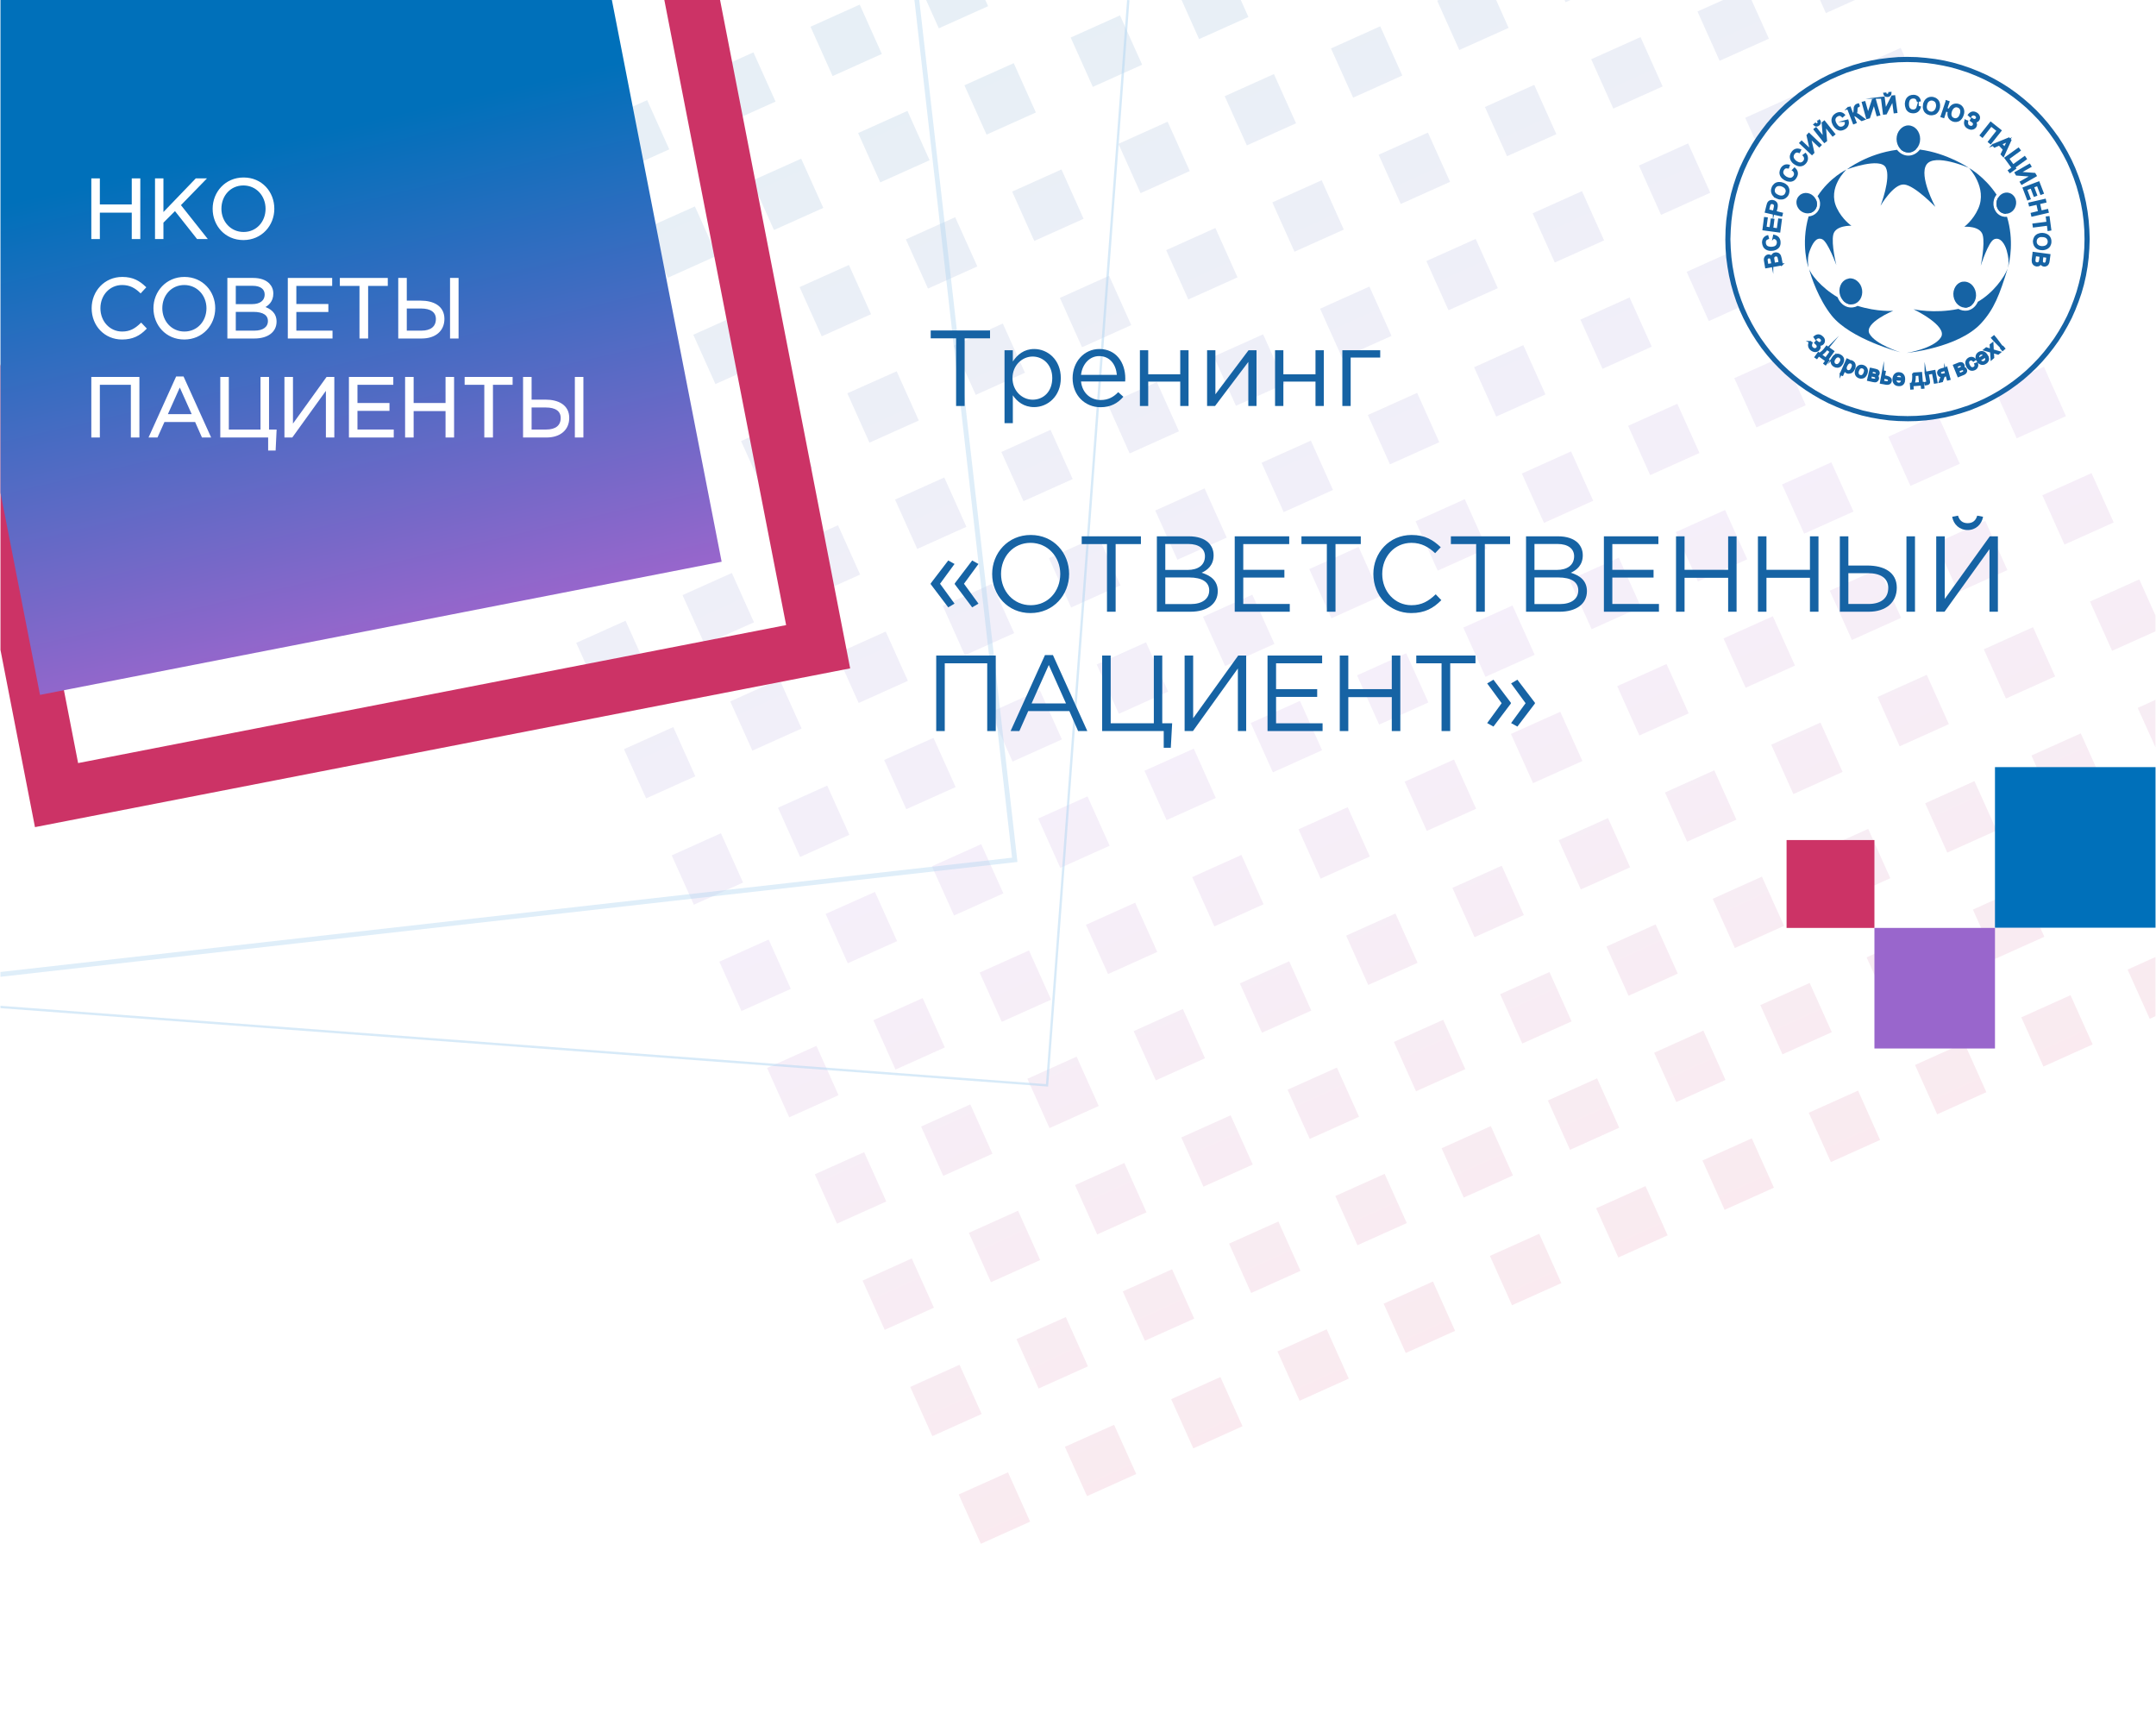 <?xml version="1.0" encoding="UTF-8"?>
<!DOCTYPE svg PUBLIC "-//W3C//DTD SVG 1.1//EN" "http://www.w3.org/Graphics/SVG/1.1/DTD/svg11.dtd">
<!-- Creator: CorelDRAW 2019 (64-Bit) -->
<svg xmlns="http://www.w3.org/2000/svg" xml:space="preserve" width="1000px" height="803px" version="1.1" style="shape-rendering:geometricPrecision; text-rendering:geometricPrecision; image-rendering:optimizeQuality; fill-rule:evenodd; clip-rule:evenodd"
viewBox="0 0 191.82 154.1"
 xmlns:xlink="http://www.w3.org/1999/xlink"
 xmlns:xodm="http://www.corel.com/coreldraw/odm/2003">
 <defs>
  <style type="text/css">
   <![CDATA[
    .str0 {stroke:#1663A4;stroke-width:0.17;stroke-miterlimit:22.926}
    .str1 {stroke:white;stroke-width:0.17;stroke-miterlimit:22.926}
    .fil5 {fill:none}
    .fil6 {fill:none;fill-rule:nonzero}
    .fil7 {fill:#0070BA}
    .fil8 {fill:#9966CC}
    .fil9 {fill:#CC3366}
    .fil0 {fill:white}
    .fil4 {fill:#1663A4;fill-rule:nonzero}
    .fil11 {fill:white;fill-rule:nonzero}
    .fil3 {fill:#AFD5F1;fill-opacity:0.4}
    .fil2 {fill:#AFD5F1;fill-opacity:0.502}
    .fil10 {fill:url(#id0)}
    .fil1 {fill:url(#id1);fill-opacity:0.102}
   ]]>
  </style>
  <linearGradient id="id0" gradientUnits="userSpaceOnUse" x1="14.54" y1="14.89" x2="24.8" y2="59.43">
   <stop offset="0" style="stop-opacity:1; stop-color:#0070BA"/>
   <stop offset="1" style="stop-opacity:1; stop-color:#9966CC"/>
  </linearGradient>
  <linearGradient id="id1" gradientUnits="userSpaceOnUse" x1="92.64" y1="4.14" x2="142.99" y2="114.84">
   <stop offset="0" style="stop-opacity:1; stop-color:#1663A4"/>
   <stop offset="0.51" style="stop-opacity:1; stop-color:#9966CC"/>
   <stop offset="1" style="stop-opacity:1; stop-color:#CC3366"/>
  </linearGradient>
 </defs>
 <g id="Слой_x0020_1">
  <g id="_517304149072">
   <polygon class="fil0" points="0,0 191.82,0 191.82,154.1 0,154.1 "/>
   <path class="fil1" d="M87.26 137.39l4.39 -1.97 -1.97 -4.39 -4.39 1.97 1.97 4.39zm-3.74 -134.87l4.39 -1.97 -0.25 -0.55 -5.27 0 1.13 2.52zm-9.45 4.25l4.38 -1.97 -1.97 -4.39 -4.38 1.97 1.97 4.39zm-9.46 4.24l4.38 -1.97 -1.97 -4.38 -4.38 1.97 1.97 4.38zm-9.46 4.25l4.38 -1.97 -1.97 -4.38 -4.38 1.97 1.97 4.38zm-9.46 4.25l4.38 -1.97 -1.96 -4.39 -4.39 1.97 1.97 4.39zm-9.46 4.25l4.39 -1.97 -1.97 -4.39 -4.39 1.97 1.97 4.39zm70.46 -20.28l4.39 -1.97 -0.68 -1.51 -5.27 0 1.56 3.48zm-9.46 4.25l4.39 -1.97 -1.97 -4.39 -4.39 1.97 1.97 4.39zm-9.46 4.25l4.39 -1.97 -1.97 -4.39 -4.39 1.97 1.97 4.39zm-9.46 4.25l4.39 -1.97 -1.97 -4.39 -4.39 1.97 1.97 4.39zm-9.46 4.24l4.39 -1.97 -1.97 -4.38 -4.39 1.97 1.97 4.38zm-9.45 4.25l4.38 -1.97 -1.97 -4.38 -4.38 1.96 1.97 4.39zm-9.46 4.25l4.38 -1.97 -1.97 -4.39 -4.38 1.97 1.97 4.39zm-9.46 4.25l4.38 -1.97 -1.97 -4.39 -4.38 1.97 1.97 4.39zm98.83 -33.02l0.44 -0.2 -0.53 0 0.09 0.2zm-9.46 4.25l4.39 -1.97 -1.11 -2.48 -5.11 0 -0.14 0.06 1.97 4.39zm-9.45 4.24l4.38 -1.97 -1.97 -4.38 -4.38 1.97 1.97 4.38zm-9.46 4.25l4.38 -1.97 -1.97 -4.38 -4.38 1.97 1.97 4.38zm-9.46 4.25l4.38 -1.97 -1.97 -4.39 -4.38 1.97 1.97 4.39zm-9.46 4.25l4.39 -1.97 -1.97 -4.39 -4.39 1.97 1.97 4.39zm-9.46 4.24l4.39 -1.97 -1.97 -4.38 -4.39 1.97 1.97 4.38zm-9.46 4.25l4.39 -1.97 -1.97 -4.38 -4.39 1.97 1.97 4.38zm-9.46 4.25l4.39 -1.97 -1.97 -4.39 -4.39 1.97 1.97 4.39zm-9.46 4.25l4.39 -1.97 -1.97 -4.39 -4.39 1.97 1.97 4.39zm-9.45 4.25l4.38 -1.97 -1.97 -4.39 -4.38 1.97 1.97 4.39zm117.75 -41.52l2.59 -1.16 -3.11 0 0.52 1.16zm-9.46 4.25l4.39 -1.97 -1.55 -3.44 -2.53 0 -2.28 1.02 1.97 4.39zm-9.46 4.25l4.39 -1.97 -1.97 -4.39 -4.39 1.97 1.97 4.39zm-9.46 4.24l4.39 -1.96 -1.97 -4.39 -4.39 1.97 1.97 4.38zm-9.46 4.25l4.39 -1.97 -1.97 -4.38 -4.39 1.97 1.97 4.38zm-9.46 4.25l4.39 -1.97 -1.97 -4.39 -4.39 1.97 1.97 4.39zm-9.45 4.25l4.38 -1.97 -1.97 -4.39 -4.38 1.97 1.97 4.39zm-9.46 4.25l4.38 -1.97 -1.97 -4.39 -4.38 1.97 1.97 4.39zm-9.46 4.24l4.38 -1.97 -1.97 -4.38 -4.38 1.97 1.97 4.38zm-9.46 4.25l4.39 -1.97 -1.97 -4.38 -4.39 1.96 1.97 4.39zm-9.46 4.25l4.39 -1.97 -1.97 -4.39 -4.39 1.97 1.97 4.39zm-9.46 4.25l4.39 -1.97 -1.97 -4.39 -4.39 1.97 1.97 4.39zm-9.46 4.24l4.39 -1.97 -1.97 -4.38 -4.39 1.97 1.97 4.38zm117.76 -41.51l4.38 -1.97 -1.97 -4.39 -4.38 1.97 1.97 4.39zm-9.46 4.25l4.38 -1.97 -1.97 -4.39 -4.38 1.97 1.97 4.39zm-9.46 4.25l4.38 -1.97 -1.97 -4.39 -4.38 1.97 1.97 4.39zm-9.46 4.24l4.39 -1.97 -1.97 -4.38 -4.39 1.97 1.97 4.38zm-9.46 4.25l4.39 -1.97 -1.97 -4.38 -4.39 1.97 1.97 4.38zm-9.46 4.25l4.39 -1.97 -1.97 -4.39 -4.39 1.97 1.97 4.39zm-9.46 4.25l4.39 -1.97 -1.97 -4.39 -4.39 1.97 1.97 4.39zm-9.46 4.24l4.39 -1.97 -1.97 -4.38 -4.38 1.97 1.96 4.38zm-9.45 4.25l4.38 -1.97 -1.97 -4.38 -4.38 1.97 1.97 4.38zm-9.46 4.25l4.38 -1.97 -1.97 -4.39 -4.38 1.97 1.97 4.39zm-9.46 4.25l4.38 -1.97 -1.97 -4.39 -4.38 1.97 1.97 4.39zm-9.46 4.24l4.39 -1.96 -1.97 -4.39 -4.39 1.97 1.97 4.38zm-9.46 4.25l4.39 -1.97 -1.97 -4.38 -4.39 1.97 1.97 4.38zm117.75 -41.51l4.39 -1.97 -1.97 -4.39 -4.39 1.97 1.97 4.39zm-9.46 4.25l4.39 -1.97 -1.97 -4.39 -4.38 1.97 1.96 4.39zm-9.45 4.24l4.38 -1.97 -1.97 -4.38 -4.38 1.97 1.97 4.38zm-9.46 4.25l4.38 -1.97 -1.97 -4.38 -4.38 1.97 1.97 4.38zm-9.46 4.25l4.38 -1.97 -1.97 -4.39 -4.38 1.97 1.97 4.39zm-9.46 4.25l4.39 -1.97 -1.97 -4.39 -4.39 1.97 1.97 4.39zm-9.46 4.25l4.39 -1.97 -1.97 -4.39 -4.39 1.97 1.97 4.39zm-9.46 4.24l4.39 -1.97 -1.97 -4.38 -4.39 1.97 1.97 4.38zm-9.46 4.25l4.39 -1.97 -1.97 -4.39 -4.39 1.97 1.97 4.39zm-9.46 4.25l4.39 -1.97 -1.97 -4.39 -4.38 1.97 1.96 4.39zm-9.45 4.25l4.38 -1.97 -1.97 -4.39 -4.38 1.97 1.97 4.39zm-9.46 4.24l4.38 -1.97 -1.97 -4.38 -4.38 1.97 1.97 4.38zm-9.46 4.25l4.38 -1.97 -1.96 -4.38 -4.39 1.97 1.97 4.38zm117.75 -41.51l4.39 -1.97 -1.97 -4.39 -4.39 1.97 1.97 4.39zm-9.46 4.25l4.39 -1.97 -1.97 -4.39 -4.39 1.97 1.97 4.39zm-9.46 4.24l4.39 -1.97 -1.97 -4.38 -4.39 1.97 1.97 4.38zm-9.46 4.25l4.39 -1.97 -1.97 -4.38 -4.38 1.96 1.96 4.39zm-9.45 4.25l4.38 -1.97 -1.97 -4.39 -4.38 1.97 1.97 4.39zm-9.46 4.25l4.38 -1.97 -1.97 -4.39 -4.38 1.97 1.97 4.39zm-9.46 4.24l4.38 -1.97 -1.96 -4.38 -4.39 1.97 1.97 4.38zm-9.46 4.25l4.39 -1.97 -1.97 -4.38 -4.39 1.97 1.97 4.38zm-9.46 4.25l4.39 -1.97 -1.97 -4.39 -4.39 1.97 1.97 4.39zm-9.46 4.25l4.39 -1.97 -1.97 -4.39 -4.39 1.97 1.97 4.39zm-9.46 4.24l4.39 -1.97 -1.97 -4.38 -4.39 1.97 1.97 4.38zm-9.45 4.25l4.38 -1.97 -1.97 -4.38 -4.38 1.97 1.97 4.38zm-9.46 4.25l4.38 -1.97 -1.97 -4.39 -4.38 1.97 1.97 4.39zm117.75 -41.51l4.38 -1.97 -1.96 -4.39 -4.39 1.97 1.97 4.39zm-9.46 4.24l4.39 -1.97 -1.97 -4.38 -4.39 1.97 1.97 4.38zm-9.46 4.25l4.39 -1.97 -1.97 -4.38 -4.39 1.97 1.97 4.38zm-9.46 4.25l4.39 -1.97 -1.97 -4.39 -4.39 1.97 1.97 4.39zm-9.46 4.25l4.39 -1.97 -1.97 -4.39 -4.39 1.97 1.97 4.39zm-9.45 4.24l4.38 -1.96 -1.97 -4.39 -4.38 1.97 1.97 4.38zm-9.46 4.25l4.38 -1.97 -1.97 -4.38 -4.38 1.97 1.97 4.38zm-9.46 4.25l4.38 -1.97 -1.97 -4.39 -4.38 1.97 1.97 4.39zm-9.46 4.25l4.38 -1.97 -1.96 -4.39 -4.39 1.97 1.97 4.39zm-9.46 4.25l4.39 -1.97 -1.97 -4.39 -4.39 1.97 1.97 4.39zm-9.46 4.24l4.39 -1.97 -1.97 -4.38 -4.39 1.97 1.97 4.38zm-9.46 4.25l4.39 -1.97 -1.97 -4.38 -4.39 1.96 1.97 4.39zm-9.46 4.25l4.39 -1.97 -1.97 -4.39 -4.39 1.97 1.97 4.39zm117.76 -41.51l4.38 -1.97 -1.97 -4.39 -4.38 1.97 1.97 4.39zm-9.46 4.24l4.38 -1.97 -1.97 -4.38 -4.38 1.97 1.97 4.38zm-9.46 4.25l4.38 -1.97 -1.96 -4.38 -4.39 1.96 1.97 4.39zm-9.46 4.25l4.39 -1.97 -1.97 -4.39 -4.39 1.97 1.97 4.39zm-9.46 4.25l4.39 -1.97 -1.97 -4.39 -4.39 1.97 1.97 4.39zm-9.46 4.24l4.39 -1.97 -1.97 -4.38 -4.39 1.97 1.97 4.38zm-9.46 4.25l4.39 -1.97 -1.97 -4.38 -4.39 1.97 1.97 4.38zm-9.45 4.25l4.38 -1.97 -1.97 -4.39 -4.38 1.97 1.97 4.39zm-9.46 4.25l4.38 -1.97 -1.97 -4.39 -4.38 1.97 1.97 4.39zm-9.46 4.24l4.38 -1.97 -1.97 -4.38 -4.38 1.97 1.97 4.38zm-9.46 4.25l4.39 -1.97 -1.97 -4.38 -4.39 1.97 1.97 4.38zm-9.46 4.25l4.39 -1.97 -1.97 -4.39 -4.39 1.97 1.97 4.39zm-9.46 4.25l4.39 -1.97 -1.97 -4.39 -4.39 1.97 1.97 4.39zm117.75 -41.52l3.86 -1.73 0 -1.41 -1.44 -3.21 -4.39 1.97 1.97 4.38zm-9.45 4.25l4.38 -1.97 -1.97 -4.38 -4.38 1.97 1.97 4.38zm-9.46 4.25l4.38 -1.97 -1.97 -4.39 -4.38 1.97 1.97 4.39zm-9.46 4.25l4.38 -1.97 -1.97 -4.39 -4.38 1.97 1.97 4.39zm-9.46 4.24l4.39 -1.96 -1.97 -4.39 -4.39 1.97 1.97 4.38zm-9.46 4.25l4.39 -1.97 -1.97 -4.38 -4.39 1.97 1.97 4.38zm-9.46 4.25l4.39 -1.97 -1.97 -4.39 -4.39 1.97 1.97 4.39zm-9.46 4.25l4.39 -1.97 -1.97 -4.39 -4.39 1.97 1.97 4.39zm-9.46 4.25l4.39 -1.97 -1.97 -4.39 -4.39 1.97 1.97 4.39zm-9.45 4.24l4.38 -1.97 -1.97 -4.38 -4.38 1.97 1.97 4.38zm-9.46 4.25l4.38 -1.97 -1.97 -4.39 -4.38 1.97 1.97 4.39zm-9.46 4.25l4.38 -1.97 -1.97 -4.39 -4.38 1.97 1.97 4.39zm-9.46 4.25l4.39 -1.97 -1.97 -4.39 -4.39 1.97 1.97 4.39zm4.25 9.45l4.38 -1.97 -1.97 -4.38 -4.38 1.97 1.97 4.38zm113.11 -56.06l-1.58 0.71 1.58 3.51 0 -4.22zm-9.07 9.34l4.39 -1.97 -1.97 -4.39 -4.39 1.97 1.97 4.39zm-9.46 4.25l4.39 -1.97 -1.97 -4.39 -4.39 1.97 1.97 4.39zm-9.45 4.25l4.38 -1.97 -1.97 -4.39 -4.38 1.97 1.97 4.39zm-9.46 4.24l4.38 -1.97 -1.97 -4.38 -4.38 1.97 1.97 4.38zm-9.46 4.25l4.38 -1.97 -1.97 -4.38 -4.38 1.97 1.97 4.38zm-9.46 4.25l4.39 -1.97 -1.97 -4.39 -4.39 1.97 1.97 4.39zm-9.46 4.25l4.39 -1.97 -1.97 -4.39 -4.39 1.97 1.97 4.39zm-9.46 4.24l4.39 -1.97 -1.97 -4.38 -4.39 1.97 1.97 4.38zm-9.46 4.25l4.39 -1.97 -1.97 -4.38 -4.39 1.97 1.97 4.38zm-9.46 4.25l4.39 -1.97 -1.97 -4.39 -4.39 1.97 1.97 4.39zm-9.45 4.25l4.38 -1.97 -1.97 -4.39 -4.38 1.97 1.97 4.39zm-5.22 13.7l4.39 -1.97 -1.97 -4.38 -4.39 1.97 1.97 4.38zm104.05 -46.72l4.39 -1.97 -1.97 -4.39 -4.39 1.97 1.97 4.39zm-9.46 4.25l4.39 -1.97 -1.97 -4.39 -4.39 1.97 1.97 4.39zm-9.46 4.24l4.39 -1.97 -1.97 -4.38 -4.39 1.97 1.97 4.38zm-9.46 4.25l4.39 -1.97 -1.97 -4.38 -4.39 1.97 1.97 4.38zm-9.45 4.25l4.38 -1.97 -1.97 -4.39 -4.38 1.97 1.97 4.39zm-9.46 4.25l4.38 -1.97 -1.97 -4.39 -4.38 1.97 1.97 4.39zm-9.46 4.25l4.38 -1.97 -1.97 -4.39 -4.38 1.97 1.97 4.39zm-9.46 4.24l4.39 -1.97 -1.97 -4.38 -4.39 1.97 1.97 4.38zm-9.46 4.25l4.39 -1.97 -1.97 -4.39 -4.39 1.97 1.97 4.39zm-9.46 4.25l4.39 -1.97 -1.97 -4.39 -4.39 1.97 1.97 4.39zm-9.46 4.25l4.39 -1.97 -1.97 -4.39 -4.39 1.97 1.97 4.39zm98.9 -32.9l0.51 -0.23 0 -5.27 -2.48 1.12 1.97 4.38zm-9.46 4.25l4.38 -1.97 -1.97 -4.38 -4.38 1.97 1.97 4.38zm-9.46 4.25l4.38 -1.97 -1.97 -4.39 -4.38 1.97 1.97 4.39zm-9.46 4.25l4.38 -1.97 -1.96 -4.39 -4.39 1.97 1.97 4.39zm-9.46 4.25l4.39 -1.97 -1.97 -4.39 -4.39 1.97 1.97 4.39zm-9.46 4.24l4.39 -1.97 -1.97 -4.38 -4.39 1.97 1.97 4.38zm-9.46 4.25l4.39 -1.97 -1.97 -4.39 -4.39 1.97 1.97 4.39zm-9.46 4.25l4.39 -1.97 -1.97 -4.39 -4.39 1.97 1.97 4.39zm-9.45 4.25l4.38 -1.97 -1.97 -4.39 -4.38 1.97 1.97 4.39zm-9.46 4.24l4.38 -1.97 -1.97 -4.38 -4.38 1.97 1.97 4.38zm-9.46 4.25l4.38 -1.97 -1.97 -4.38 -4.38 1.96 1.97 4.39z"/>
   <polygon class="fil2" points="0,89.72 93.25,96.7 100.49,0.02 100.28,0 93.06,96.48 0,89.51 "/>
   <polygon class="fil3" points="0,86.93 90.52,76.71 81.78,0 81.35,0 90.04,76.33 0,86.5 "/>
   <g>
    <g>
     <g>
      <path class="fil0" d="M169.74 5.29c8.83,0 15.99,7.16 15.99,15.99 0,8.82 -7.16,15.98 -15.99,15.98 -8.83,0 -15.98,-7.16 -15.98,-15.98 0,-8.83 7.15,-15.99 15.98,-15.99z"/>
      <path id="1" class="fil4" d="M185.96 21.28l-0.46 0 0 0 -0.02 -0.82 -0.06 -0.8 -0.1 -0.78 -0.14 -0.78 -0.18 -0.76 -0.21 -0.75 -0.25 -0.73 -0.28 -0.72 -0.31 -0.7 -0.35 -0.67 -0.38 -0.66 -0.41 -0.64 -0.44 -0.62 -0.47 -0.6 -0.49 -0.57 -0.53 -0.55 -0.54 -0.52 -0.57 -0.49 -0.6 -0.47 -0.62 -0.44 -0.64 -0.41 -0.66 -0.38 -0.68 -0.35 -0.69 -0.31 -0.72 -0.29 -0.73 -0.24 -0.75 -0.22 -0.76 -0.17 -0.78 -0.14 -0.79 -0.1 -0.8 -0.06 -0.81 -0.02 0 -0.46 0.84 0.02 0.82 0.07 0.81 0.1 0.8 0.14 0.78 0.18 0.77 0.22 0.76 0.26 0.73 0.29 0.72 0.32 0.7 0.36 0.68 0.39 0.66 0.42 0.63 0.45 0.62 0.49 0.58 0.5 0.57 0.54 0.53 0.56 0.51 0.59 0.48 0.62 0.46 0.63 0.42 0.66 0.39 0.68 0.36 0.7 0.32 0.71 0.29 0.74 0.26 0.75 0.22 0.77 0.18 0.79 0.14 0.8 0.1 0.81 0.06 0.82 0.03 0.84 0 0zm-16.22 16.21l0 -0.46 0 0 0.81 -0.02 0.8 -0.06 0.79 -0.1 0.78 -0.14 0.76 -0.17 0.75 -0.22 0.73 -0.24 0.72 -0.29 0.69 -0.31 0.68 -0.35 0.66 -0.38 0.64 -0.41 0.62 -0.44 0.6 -0.47 0.57 -0.49 0.54 -0.52 0.53 -0.55 0.49 -0.57 0.47 -0.6 0.44 -0.61 0.41 -0.64 0.38 -0.66 0.35 -0.68 0.31 -0.7 0.28 -0.72 0.25 -0.73 0.21 -0.75 0.18 -0.76 0.14 -0.77 0.1 -0.79 0.06 -0.8 0.02 -0.81 0.46 0 -0.03 0.83 -0.06 0.82 -0.1 0.81 -0.14 0.8 -0.18 0.79 -0.22 0.77 -0.26 0.75 -0.29 0.74 -0.32 0.72 -0.36 0.69 -0.39 0.68 -0.42 0.66 -0.46 0.64 -0.48 0.61 -0.51 0.59 -0.53 0.56 -0.57 0.54 -0.58 0.51 -0.62 0.48 -0.63 0.45 -0.66 0.42 -0.68 0.39 -0.7 0.36 -0.72 0.32 -0.73 0.3 -0.76 0.25 -0.77 0.22 -0.78 0.18 -0.8 0.14 -0.81 0.11 -0.82 0.06 -0.84 0.02 0 0zm-16.21 -16.21l0.45 0 0 0 0.03 0.81 0.06 0.8 0.1 0.79 0.14 0.77 0.17 0.76 0.21 0.75 0.25 0.73 0.28 0.72 0.32 0.7 0.35 0.68 0.38 0.66 0.41 0.64 0.44 0.61 0.46 0.6 0.5 0.57 0.52 0.55 0.55 0.52 0.57 0.49 0.59 0.47 0.62 0.44 0.64 0.41 0.66 0.38 0.68 0.35 0.7 0.31 0.71 0.29 0.74 0.24 0.74 0.22 0.77 0.17 0.77 0.14 0.79 0.1 0.8 0.06 0.81 0.02 0 0.46 -0.83 -0.02 -0.82 -0.06 -0.82 -0.11 -0.79 -0.14 -0.79 -0.18 -0.77 -0.22 -0.75 -0.25 -0.74 -0.3 -0.72 -0.32 -0.7 -0.36 -0.67 -0.39 -0.66 -0.42 -0.64 -0.45 -0.61 -0.48 -0.59 -0.51 -0.56 -0.54 -0.54 -0.56 -0.51 -0.59 -0.48 -0.61 -0.45 -0.64 -0.42 -0.66 -0.39 -0.68 -0.36 -0.69 -0.33 -0.72 -0.29 -0.74 -0.25 -0.75 -0.22 -0.77 -0.18 -0.79 -0.14 -0.8 -0.11 -0.81 -0.06 -0.82 -0.02 -0.83 0 0zm16.21 -16.22l0 0.46 0 0 -0.81 0.02 -0.8 0.06 -0.79 0.1 -0.77 0.14 -0.77 0.17 -0.74 0.22 -0.74 0.24 -0.71 0.29 -0.7 0.31 -0.68 0.35 -0.66 0.38 -0.64 0.41 -0.62 0.44 -0.59 0.47 -0.57 0.49 -0.55 0.52 -0.52 0.55 -0.5 0.57 -0.46 0.6 -0.44 0.62 -0.41 0.64 -0.38 0.66 -0.35 0.67 -0.32 0.7 -0.28 0.72 -0.25 0.73 -0.21 0.75 -0.17 0.76 -0.14 0.78 -0.1 0.78 -0.06 0.8 -0.03 0.82 -0.45 0 0.02 -0.84 0.06 -0.82 0.11 -0.81 0.14 -0.8 0.18 -0.79 0.22 -0.77 0.25 -0.75 0.29 -0.74 0.33 -0.71 0.36 -0.7 0.39 -0.68 0.42 -0.66 0.45 -0.63 0.48 -0.62 0.51 -0.59 0.54 -0.56 0.56 -0.54 0.59 -0.5 0.61 -0.49 0.64 -0.45 0.66 -0.42 0.67 -0.39 0.7 -0.36 0.72 -0.32 0.74 -0.29 0.75 -0.26 0.77 -0.22 0.79 -0.18 0.79 -0.14 0.82 -0.1 0.82 -0.07 0.83 -0.02 0 0z"/>
     </g>
     <circle class="fil5" cx="169.74" cy="21.28" r="11.35"/>
     <circle class="fil5" cx="169.68" cy="21.3" r="11.35"/>
     <path class="fil4" d="M161.05 30.43l0.16 0.08c-0.03,0.06 -0.05,0.14 -0.05,0.23 0,0.09 0.04,0.17 0.11,0.23 0.07,0.07 0.15,0.1 0.23,0.1 0.08,0 0.14,-0.03 0.19,-0.09 0.05,-0.05 0.07,-0.12 0.05,-0.2 -0.01,-0.07 -0.06,-0.14 -0.14,-0.21l-0.07 -0.06 0.11 -0.13c0.07,0.06 0.12,0.1 0.16,0.12 0.04,0.03 0.09,0.03 0.14,0.02 0.06,0 0.1,-0.03 0.13,-0.07 0.04,-0.04 0.06,-0.1 0.06,-0.17 -0.01,-0.06 -0.04,-0.12 -0.11,-0.18 -0.05,-0.04 -0.11,-0.07 -0.17,-0.08 -0.06,0 -0.12,0.01 -0.17,0.04 -0.06,0.04 -0.09,0.06 -0.11,0.09l-0.11 -0.16c0.23,-0.2 0.46,-0.2 0.67,-0.01 0.11,0.09 0.17,0.19 0.18,0.3 0.01,0.12 -0.02,0.21 -0.09,0.29 -0.09,0.1 -0.2,0.14 -0.34,0.11 0.04,0.06 0.06,0.13 0.05,0.21 0,0.08 -0.03,0.15 -0.09,0.22 -0.08,0.09 -0.18,0.14 -0.31,0.14 -0.12,0 -0.25,-0.05 -0.37,-0.15 -0.2,-0.18 -0.24,-0.41 -0.11,-0.67zm1.5 0.42l0.59 0.42 -0.52 0.73 0.09 0.06 -0.26 0.36 -0.11 -0.08 0.17 -0.24 -0.67 -0.48 -0.17 0.24 -0.12 -0.08 0.26 -0.36 0.07 0.06c0.2,-0.07 0.42,-0.28 0.67,-0.63zm0.03 0.21c-0.21,0.26 -0.39,0.43 -0.56,0.51l0.45 0.33 0.44 -0.61 -0.33 -0.23zm0.5 0.8c0.1,-0.16 0.22,-0.26 0.36,-0.29 0.11,-0.02 0.22,0 0.33,0.07 0.13,0.07 0.21,0.17 0.24,0.29 0.03,0.13 0,0.26 -0.08,0.41 -0.07,0.11 -0.13,0.19 -0.21,0.24 -0.07,0.04 -0.15,0.07 -0.24,0.06 -0.09,0 -0.17,-0.02 -0.25,-0.07 -0.12,-0.07 -0.2,-0.17 -0.23,-0.29 -0.03,-0.13 0,-0.27 0.08,-0.42zm0.16 0.09c-0.07,0.12 -0.09,0.22 -0.07,0.3 0.01,0.09 0.06,0.16 0.14,0.2 0.07,0.04 0.15,0.05 0.23,0.02 0.09,-0.03 0.16,-0.1 0.23,-0.22 0.07,-0.11 0.09,-0.2 0.07,-0.29 -0.02,-0.09 -0.06,-0.15 -0.14,-0.2 -0.07,-0.04 -0.15,-0.05 -0.24,-0.02 -0.08,0.03 -0.15,0.1 -0.22,0.21zm0.55 1.35l0.58 -1.31 0.15 0.07 -0.06 0.12c0.06,-0.03 0.11,-0.05 0.17,-0.05 0.05,-0.01 0.11,0 0.17,0.03 0.08,0.04 0.14,0.09 0.19,0.16 0.04,0.07 0.06,0.15 0.06,0.24 0,0.09 -0.02,0.18 -0.07,0.27 -0.04,0.09 -0.09,0.17 -0.16,0.23 -0.07,0.07 -0.15,0.1 -0.24,0.11 -0.08,0.02 -0.16,0.01 -0.23,-0.03 -0.05,-0.02 -0.1,-0.05 -0.13,-0.1 -0.03,-0.04 -0.05,-0.08 -0.07,-0.13l-0.2 0.46 -0.16 -0.07zm0.51 -0.76c-0.05,0.12 -0.07,0.22 -0.04,0.3 0.02,0.08 0.07,0.14 0.14,0.17 0.07,0.03 0.14,0.03 0.22,-0.01 0.08,-0.04 0.14,-0.12 0.2,-0.25 0.05,-0.12 0.07,-0.22 0.05,-0.3 -0.03,-0.08 -0.07,-0.14 -0.14,-0.17 -0.07,-0.03 -0.14,-0.03 -0.22,0.01 -0.08,0.05 -0.15,0.13 -0.21,0.25zm0.87 0.38c0.07,-0.18 0.16,-0.3 0.29,-0.35 0.11,-0.04 0.23,-0.04 0.35,0 0.13,0.05 0.23,0.13 0.28,0.24 0.06,0.12 0.06,0.26 0.01,0.41 -0.05,0.13 -0.1,0.22 -0.16,0.28 -0.06,0.06 -0.14,0.1 -0.23,0.11 -0.08,0.02 -0.17,0.01 -0.25,-0.02 -0.14,-0.05 -0.24,-0.13 -0.29,-0.25 -0.05,-0.11 -0.05,-0.25 0,-0.42zm0.17 0.06c-0.04,0.13 -0.04,0.23 -0.01,0.31 0.03,0.08 0.09,0.14 0.17,0.16 0.09,0.03 0.17,0.03 0.24,-0.02 0.08,-0.04 0.14,-0.13 0.18,-0.26 0.05,-0.12 0.05,-0.22 0.02,-0.3 -0.04,-0.08 -0.1,-0.13 -0.18,-0.16 -0.08,-0.03 -0.16,-0.02 -0.24,0.02 -0.07,0.04 -0.13,0.13 -0.18,0.25zm1.12 -0.17l0.4 0.09c0.09,0.02 0.16,0.05 0.21,0.07 0.04,0.03 0.08,0.07 0.1,0.12 0.02,0.05 0.03,0.11 0.01,0.17 -0.01,0.04 -0.03,0.08 -0.06,0.12 -0.02,0.03 -0.06,0.05 -0.11,0.06 0.05,0.03 0.08,0.07 0.1,0.12 0.02,0.05 0.02,0.11 0.01,0.17 -0.03,0.09 -0.08,0.15 -0.15,0.19 -0.07,0.03 -0.17,0.03 -0.29,0l-0.45 -0.1 0.23 -1.01zm0.08 0.46l0.18 0.04c0.07,0.02 0.12,0.03 0.15,0.03 0.03,0 0.06,-0.01 0.08,-0.03 0.03,-0.02 0.05,-0.05 0.05,-0.08 0.02,-0.05 0.01,-0.09 -0.03,-0.12 -0.03,-0.03 -0.09,-0.06 -0.18,-0.08l-0.19 -0.04 -0.06 0.28zm-0.11 0.45l0.23 0.05c0.09,0.02 0.16,0.02 0.2,0.01 0.05,-0.01 0.07,-0.05 0.09,-0.1 0.01,-0.03 0,-0.07 -0.01,-0.1 -0.02,-0.03 -0.04,-0.06 -0.07,-0.07 -0.03,-0.02 -0.09,-0.03 -0.16,-0.05l-0.21 -0.05 -0.07 0.31zm1.13 -0.67l0.17 0.03 -0.07 0.4 0.22 0.04c0.14,0.03 0.24,0.08 0.31,0.15 0.07,0.06 0.09,0.15 0.07,0.25 -0.01,0.08 -0.06,0.15 -0.13,0.2 -0.08,0.04 -0.19,0.06 -0.33,0.03l-0.43 -0.08 0.19 -1.02zm0.01 0.91l0.18 0.03c0.11,0.02 0.19,0.03 0.24,0.01 0.05,-0.02 0.09,-0.06 0.1,-0.12 0,-0.04 -0.01,-0.08 -0.03,-0.12 -0.03,-0.04 -0.11,-0.08 -0.22,-0.1l-0.21 -0.04 -0.06 0.34zm1.67 -0.01l0.18 0.04c-0.03,0.1 -0.09,0.18 -0.17,0.23 -0.08,0.05 -0.19,0.07 -0.31,0.06 -0.15,-0.01 -0.26,-0.06 -0.34,-0.16 -0.08,-0.1 -0.12,-0.24 -0.11,-0.4 0.02,-0.18 0.07,-0.31 0.17,-0.4 0.1,-0.09 0.22,-0.13 0.36,-0.11 0.14,0.01 0.24,0.06 0.32,0.16 0.08,0.1 0.12,0.24 0.11,0.41 -0.01,0.01 -0.01,0.02 -0.01,0.04l-0.77 -0.05c0,0.11 0.02,0.2 0.08,0.26 0.05,0.07 0.12,0.1 0.21,0.11 0.06,0.01 0.12,-0.01 0.16,-0.04 0.05,-0.03 0.09,-0.08 0.12,-0.15zm-0.55 -0.33l0.58 0.05c0,-0.09 -0.02,-0.16 -0.05,-0.2 -0.05,-0.08 -0.12,-0.11 -0.21,-0.12 -0.08,-0.01 -0.15,0.01 -0.21,0.06 -0.06,0.05 -0.1,0.12 -0.11,0.21zm1.55 -0.38l0.72 -0.05 0.07 0.89 0.11 -0.01 0.03 0.44 -0.14 0.01 -0.03 -0.29 -0.81 0.06 0.02 0.29 -0.14 0.01 -0.03 -0.44 0.09 0c0.11,-0.18 0.14,-0.48 0.11,-0.91zm0.15 0.14c0.02,0.34 -0.02,0.59 -0.1,0.76l0.56 -0.05 -0.06 -0.74 -0.4 0.03zm0.96 -0.22l0.8 -0.15 0.19 1.02 -0.17 0.03 -0.17 -0.88 -0.45 0.09 0.09 0.5c0.02,0.12 0.03,0.2 0.03,0.24 0,0.04 -0.01,0.08 -0.04,0.11 -0.03,0.04 -0.08,0.06 -0.14,0.07 -0.04,0.01 -0.09,0.01 -0.14,0.02l-0.03 -0.14 0.07 -0.02c0.04,-0.01 0.07,-0.01 0.08,-0.02 0.01,-0.01 0.02,-0.03 0.02,-0.04 0.01,-0.02 0,-0.07 -0.02,-0.16l-0.12 -0.67zm1.87 -0.42l0.27 1 -0.16 0.04 -0.11 -0.38 -0.1 0.02c-0.06,0.02 -0.1,0.04 -0.13,0.06 -0.02,0.03 -0.05,0.09 -0.08,0.19l-0.09 0.26 -0.21 0.05 0.11 -0.31c0.03,-0.1 0.07,-0.16 0.12,-0.19 -0.1,0.01 -0.18,0 -0.24,-0.04 -0.06,-0.05 -0.1,-0.11 -0.12,-0.18 -0.03,-0.09 -0.02,-0.17 0.03,-0.24 0.04,-0.07 0.13,-0.12 0.24,-0.15l0.47 -0.13zm-0.13 0.19l-0.24 0.06c-0.11,0.03 -0.17,0.07 -0.19,0.1 -0.02,0.04 -0.02,0.09 -0.01,0.13 0.02,0.06 0.05,0.09 0.1,0.11 0.05,0.02 0.13,0.01 0.24,-0.02l0.19 -0.05 -0.09 -0.33zm0.79 -0.41l0.37 -0.15c0.09,-0.04 0.17,-0.06 0.22,-0.06 0.05,0 0.1,0.01 0.15,0.03 0.05,0.03 0.08,0.08 0.11,0.13 0.02,0.05 0.02,0.09 0.02,0.13 -0.01,0.05 -0.02,0.09 -0.05,0.12 0.05,0 0.1,0.01 0.14,0.04 0.05,0.03 0.09,0.07 0.11,0.13 0.03,0.09 0.03,0.18 -0.02,0.24 -0.04,0.07 -0.11,0.13 -0.22,0.17l-0.44 0.18 -0.39 -0.96zm0.33 0.34l0.17 -0.07c0.07,-0.03 0.11,-0.05 0.14,-0.07 0.02,-0.02 0.04,-0.04 0.05,-0.07 0.01,-0.03 0.01,-0.06 0,-0.09 -0.02,-0.05 -0.06,-0.08 -0.1,-0.09 -0.04,0 -0.11,0.01 -0.2,0.05l-0.17 0.07 0.11 0.27zm0.17 0.42l0.22 -0.09c0.09,-0.03 0.15,-0.07 0.17,-0.11 0.03,-0.03 0.03,-0.08 0.01,-0.13 -0.01,-0.03 -0.04,-0.05 -0.07,-0.07 -0.03,-0.02 -0.06,-0.03 -0.09,-0.02 -0.04,0.01 -0.09,0.02 -0.16,0.05l-0.2 0.08 0.12 0.29zm1.39 -0.89l0.16 -0.06c0.04,0.11 0.04,0.22 0,0.31 -0.04,0.1 -0.11,0.17 -0.21,0.22 -0.13,0.06 -0.25,0.07 -0.37,0.03 -0.12,-0.05 -0.22,-0.15 -0.3,-0.3 -0.05,-0.1 -0.07,-0.19 -0.08,-0.29 0,-0.09 0.02,-0.17 0.07,-0.24 0.05,-0.07 0.11,-0.13 0.19,-0.17 0.1,-0.05 0.2,-0.06 0.29,-0.04 0.09,0.02 0.17,0.07 0.23,0.15l-0.14 0.1c-0.05,-0.05 -0.1,-0.09 -0.15,-0.1 -0.05,-0.01 -0.1,-0.01 -0.16,0.02 -0.08,0.04 -0.13,0.1 -0.15,0.18 -0.02,0.08 0,0.18 0.06,0.31 0.07,0.12 0.13,0.2 0.21,0.23 0.08,0.03 0.15,0.03 0.23,-0.01 0.06,-0.03 0.1,-0.07 0.13,-0.13 0.02,-0.06 0.02,-0.13 -0.01,-0.21zm0.96 -0.54l0.17 -0.07c0.03,0.1 0.03,0.2 0,0.29 -0.04,0.09 -0.1,0.17 -0.2,0.23 -0.13,0.09 -0.26,0.11 -0.38,0.08 -0.13,-0.03 -0.24,-0.11 -0.33,-0.26 -0.09,-0.14 -0.13,-0.28 -0.1,-0.41 0.02,-0.13 0.09,-0.23 0.21,-0.31 0.12,-0.07 0.24,-0.1 0.36,-0.06 0.13,0.03 0.23,0.11 0.33,0.26 0,0.01 0.01,0.02 0.02,0.04l-0.65 0.42c0.07,0.09 0.15,0.14 0.23,0.16 0.08,0.02 0.16,0.01 0.23,-0.04 0.05,-0.03 0.09,-0.08 0.11,-0.13 0.02,-0.05 0.02,-0.12 0,-0.2zm-0.64 0.08l0.49 -0.31c-0.06,-0.07 -0.11,-0.11 -0.16,-0.13 -0.09,-0.03 -0.17,-0.02 -0.24,0.03 -0.07,0.05 -0.11,0.1 -0.13,0.18 -0.01,0.07 0,0.15 0.04,0.23zm1.13 0.03l-0.04 -0.66 -0.59 -0.17 0.17 -0.14 0.28 0.09c0.05,0.02 0.09,0.03 0.13,0.05 -0.01,-0.06 -0.01,-0.1 -0.01,-0.14l-0.02 -0.3 0.17 -0.13 0.03 0.61 0.63 0.18 -0.16 0.13 -0.37 -0.11 -0.09 -0.03 0.03 0.48 -0.16 0.14zm0.79 -1.11l-0.53 -0.54 -0.21 -0.24 0.17 -0.14 0.2 0.24 0.46 0.61 -0.09 0.07zm0.2 0.3l-0.13 -0.15 0.15 -0.13 0.13 0.15 -0.15 0.13z"/>
     <path id="1" class="fil6 str0" d="M161.05 30.43l0.16 0.08c-0.03,0.06 -0.05,0.14 -0.05,0.23 0,0.09 0.04,0.17 0.11,0.23 0.07,0.07 0.15,0.1 0.23,0.1 0.08,0 0.14,-0.03 0.19,-0.09 0.05,-0.05 0.07,-0.12 0.05,-0.2 -0.01,-0.07 -0.06,-0.14 -0.14,-0.21l-0.07 -0.06 0.11 -0.13c0.07,0.06 0.12,0.1 0.16,0.12 0.04,0.03 0.09,0.03 0.14,0.02 0.06,0 0.1,-0.03 0.13,-0.07 0.04,-0.04 0.06,-0.1 0.06,-0.17 -0.01,-0.06 -0.04,-0.12 -0.11,-0.18 -0.05,-0.04 -0.11,-0.07 -0.17,-0.08 -0.06,0 -0.12,0.01 -0.17,0.04 -0.06,0.04 -0.09,0.06 -0.11,0.09l-0.11 -0.16c0.23,-0.2 0.46,-0.2 0.67,-0.01 0.11,0.09 0.17,0.19 0.18,0.3 0.01,0.12 -0.02,0.21 -0.09,0.29 -0.09,0.1 -0.2,0.14 -0.34,0.11 0.04,0.06 0.06,0.13 0.05,0.21 0,0.08 -0.03,0.15 -0.09,0.22 -0.08,0.09 -0.18,0.14 -0.31,0.14 -0.12,0 -0.25,-0.05 -0.37,-0.15 -0.2,-0.18 -0.24,-0.41 -0.11,-0.67zm1.5 0.42l0.59 0.42 -0.52 0.73 0.09 0.06 -0.26 0.36 -0.11 -0.08 0.17 -0.24 -0.67 -0.48 -0.17 0.24 -0.12 -0.08 0.26 -0.36 0.07 0.06c0.2,-0.07 0.42,-0.28 0.67,-0.63zm0.03 0.21c-0.21,0.26 -0.39,0.43 -0.56,0.51l0.45 0.33 0.44 -0.61 -0.33 -0.23zm0.5 0.8c0.1,-0.16 0.22,-0.26 0.36,-0.29 0.11,-0.02 0.22,0 0.33,0.07 0.13,0.07 0.21,0.17 0.24,0.29 0.03,0.13 0,0.26 -0.08,0.41 -0.07,0.11 -0.13,0.19 -0.21,0.24 -0.07,0.04 -0.15,0.07 -0.24,0.06 -0.09,0 -0.17,-0.02 -0.25,-0.07 -0.12,-0.07 -0.2,-0.17 -0.23,-0.29 -0.03,-0.13 0,-0.27 0.08,-0.42zm0.16 0.09c-0.07,0.12 -0.09,0.22 -0.07,0.3 0.01,0.09 0.06,0.16 0.14,0.2 0.07,0.04 0.15,0.05 0.23,0.02 0.09,-0.03 0.16,-0.1 0.23,-0.22 0.07,-0.11 0.09,-0.2 0.07,-0.29 -0.02,-0.09 -0.06,-0.15 -0.14,-0.2 -0.07,-0.04 -0.15,-0.05 -0.24,-0.02 -0.08,0.03 -0.15,0.1 -0.22,0.21zm0.55 1.35l0.58 -1.31 0.15 0.07 -0.06 0.12c0.06,-0.03 0.11,-0.05 0.17,-0.05 0.05,-0.01 0.11,0 0.17,0.03 0.08,0.04 0.14,0.09 0.19,0.16 0.04,0.07 0.06,0.15 0.06,0.24 0,0.09 -0.02,0.18 -0.07,0.27 -0.04,0.09 -0.09,0.17 -0.16,0.23 -0.07,0.07 -0.15,0.1 -0.24,0.11 -0.08,0.02 -0.16,0.01 -0.23,-0.03 -0.05,-0.02 -0.1,-0.05 -0.13,-0.1 -0.03,-0.04 -0.05,-0.08 -0.07,-0.13l-0.2 0.46 -0.16 -0.07zm0.51 -0.76c-0.05,0.12 -0.07,0.22 -0.04,0.3 0.02,0.08 0.07,0.14 0.14,0.17 0.07,0.03 0.14,0.03 0.22,-0.01 0.08,-0.04 0.14,-0.12 0.2,-0.25 0.05,-0.12 0.07,-0.22 0.05,-0.3 -0.03,-0.08 -0.07,-0.14 -0.14,-0.17 -0.07,-0.03 -0.14,-0.03 -0.22,0.01 -0.08,0.05 -0.15,0.13 -0.21,0.25zm0.87 0.38c0.07,-0.18 0.16,-0.3 0.29,-0.35 0.11,-0.04 0.23,-0.04 0.35,0 0.13,0.05 0.23,0.13 0.28,0.24 0.06,0.12 0.06,0.26 0.01,0.41 -0.05,0.13 -0.1,0.22 -0.16,0.28 -0.06,0.06 -0.14,0.1 -0.23,0.11 -0.08,0.02 -0.17,0.01 -0.25,-0.02 -0.14,-0.05 -0.24,-0.13 -0.29,-0.25 -0.05,-0.11 -0.05,-0.25 0,-0.42zm0.17 0.06c-0.04,0.13 -0.04,0.23 -0.01,0.31 0.03,0.08 0.09,0.14 0.17,0.16 0.09,0.03 0.17,0.03 0.24,-0.02 0.08,-0.04 0.14,-0.13 0.18,-0.26 0.05,-0.12 0.05,-0.22 0.02,-0.3 -0.04,-0.08 -0.1,-0.13 -0.18,-0.16 -0.08,-0.03 -0.16,-0.02 -0.24,0.02 -0.07,0.04 -0.13,0.13 -0.18,0.25zm1.12 -0.17l0.4 0.09c0.09,0.02 0.16,0.05 0.21,0.07 0.04,0.03 0.08,0.07 0.1,0.12 0.02,0.05 0.03,0.11 0.01,0.17 -0.01,0.04 -0.03,0.08 -0.06,0.12 -0.02,0.03 -0.06,0.05 -0.11,0.06 0.05,0.03 0.08,0.07 0.1,0.12 0.02,0.05 0.02,0.11 0.01,0.17 -0.03,0.09 -0.08,0.15 -0.15,0.19 -0.07,0.03 -0.17,0.03 -0.29,0l-0.45 -0.1 0.23 -1.01zm0.08 0.46l0.18 0.04c0.07,0.02 0.12,0.03 0.15,0.03 0.03,0 0.06,-0.01 0.08,-0.03 0.03,-0.02 0.05,-0.05 0.05,-0.08 0.02,-0.05 0.01,-0.09 -0.03,-0.12 -0.03,-0.03 -0.09,-0.06 -0.18,-0.08l-0.19 -0.04 -0.06 0.28zm-0.11 0.45l0.23 0.05c0.09,0.02 0.16,0.02 0.2,0.01 0.05,-0.01 0.07,-0.05 0.09,-0.1 0.01,-0.03 0,-0.07 -0.01,-0.1 -0.02,-0.03 -0.04,-0.06 -0.07,-0.07 -0.03,-0.02 -0.09,-0.03 -0.16,-0.05l-0.21 -0.05 -0.07 0.31zm1.13 -0.67l0.17 0.03 -0.07 0.4 0.22 0.04c0.14,0.03 0.24,0.08 0.31,0.15 0.07,0.06 0.09,0.15 0.07,0.25 -0.01,0.08 -0.06,0.15 -0.13,0.2 -0.08,0.04 -0.19,0.06 -0.33,0.03l-0.43 -0.08 0.19 -1.02zm0.01 0.91l0.18 0.03c0.11,0.02 0.19,0.03 0.24,0.01 0.05,-0.02 0.09,-0.06 0.1,-0.12 0,-0.04 -0.01,-0.08 -0.03,-0.12 -0.03,-0.04 -0.11,-0.08 -0.22,-0.1l-0.21 -0.04 -0.06 0.34zm1.67 -0.01l0.18 0.04c-0.03,0.1 -0.09,0.18 -0.17,0.23 -0.08,0.05 -0.19,0.07 -0.31,0.06 -0.15,-0.01 -0.26,-0.06 -0.34,-0.16 -0.08,-0.1 -0.12,-0.24 -0.11,-0.4 0.02,-0.18 0.07,-0.31 0.17,-0.4 0.1,-0.09 0.22,-0.13 0.36,-0.11 0.14,0.01 0.24,0.06 0.32,0.16 0.08,0.1 0.12,0.24 0.11,0.41 -0.01,0.01 -0.01,0.02 -0.01,0.04l-0.77 -0.05c0,0.11 0.02,0.2 0.08,0.26 0.05,0.07 0.12,0.1 0.21,0.11 0.06,0.01 0.12,-0.01 0.16,-0.04 0.05,-0.03 0.09,-0.08 0.12,-0.15zm-0.55 -0.33l0.58 0.05c0,-0.09 -0.02,-0.16 -0.05,-0.2 -0.05,-0.08 -0.12,-0.11 -0.21,-0.12 -0.08,-0.01 -0.15,0.01 -0.21,0.06 -0.06,0.05 -0.1,0.12 -0.11,0.21zm1.55 -0.38l0.72 -0.05 0.07 0.89 0.11 -0.01 0.03 0.44 -0.14 0.01 -0.03 -0.29 -0.81 0.06 0.02 0.29 -0.14 0.01 -0.03 -0.44 0.09 0c0.11,-0.18 0.14,-0.48 0.11,-0.91zm0.15 0.14c0.02,0.34 -0.02,0.59 -0.1,0.76l0.56 -0.05 -0.06 -0.74 -0.4 0.03zm0.96 -0.22l0.8 -0.15 0.19 1.02 -0.17 0.03 -0.17 -0.88 -0.45 0.09 0.09 0.5c0.02,0.12 0.03,0.2 0.03,0.24 0,0.04 -0.01,0.08 -0.04,0.11 -0.03,0.04 -0.08,0.06 -0.14,0.07 -0.04,0.01 -0.09,0.01 -0.14,0.02l-0.03 -0.14 0.07 -0.02c0.04,-0.01 0.07,-0.01 0.08,-0.02 0.01,-0.01 0.02,-0.03 0.02,-0.04 0.01,-0.02 0,-0.07 -0.02,-0.16l-0.12 -0.67zm1.87 -0.42l0.27 1 -0.16 0.04 -0.11 -0.38 -0.1 0.02c-0.06,0.02 -0.1,0.04 -0.13,0.06 -0.02,0.03 -0.05,0.09 -0.08,0.19l-0.09 0.26 -0.21 0.05 0.11 -0.31c0.03,-0.1 0.07,-0.16 0.12,-0.19 -0.1,0.01 -0.18,0 -0.24,-0.04 -0.06,-0.05 -0.1,-0.11 -0.12,-0.18 -0.03,-0.09 -0.02,-0.17 0.03,-0.24 0.04,-0.07 0.13,-0.12 0.24,-0.15l0.47 -0.13zm-0.13 0.19l-0.24 0.06c-0.11,0.03 -0.17,0.07 -0.19,0.1 -0.02,0.04 -0.02,0.09 -0.01,0.13 0.02,0.06 0.05,0.09 0.1,0.11 0.05,0.02 0.13,0.01 0.24,-0.02l0.19 -0.05 -0.09 -0.33zm0.79 -0.41l0.37 -0.15c0.09,-0.04 0.17,-0.06 0.22,-0.06 0.05,0 0.1,0.01 0.15,0.03 0.05,0.03 0.08,0.08 0.11,0.13 0.02,0.05 0.02,0.09 0.02,0.13 -0.01,0.05 -0.02,0.09 -0.05,0.12 0.05,0 0.1,0.01 0.14,0.04 0.05,0.03 0.09,0.07 0.11,0.13 0.03,0.09 0.03,0.18 -0.02,0.24 -0.04,0.07 -0.11,0.13 -0.22,0.17l-0.44 0.18 -0.39 -0.96zm0.33 0.34l0.17 -0.07c0.07,-0.03 0.11,-0.05 0.14,-0.07 0.02,-0.02 0.04,-0.04 0.05,-0.07 0.01,-0.03 0.01,-0.06 0,-0.09 -0.02,-0.05 -0.06,-0.08 -0.1,-0.09 -0.04,0 -0.11,0.01 -0.2,0.05l-0.17 0.07 0.11 0.27zm0.17 0.42l0.22 -0.09c0.09,-0.03 0.15,-0.07 0.17,-0.11 0.03,-0.03 0.03,-0.08 0.01,-0.13 -0.01,-0.03 -0.04,-0.05 -0.07,-0.07 -0.03,-0.02 -0.06,-0.03 -0.09,-0.02 -0.04,0.01 -0.09,0.02 -0.16,0.05l-0.2 0.08 0.12 0.29zm1.39 -0.89l0.16 -0.06c0.04,0.11 0.04,0.22 0,0.31 -0.04,0.1 -0.11,0.17 -0.21,0.22 -0.13,0.06 -0.25,0.07 -0.37,0.03 -0.12,-0.05 -0.22,-0.15 -0.3,-0.3 -0.05,-0.1 -0.07,-0.19 -0.08,-0.29 0,-0.09 0.02,-0.17 0.07,-0.24 0.05,-0.07 0.11,-0.13 0.19,-0.17 0.1,-0.05 0.2,-0.06 0.29,-0.04 0.09,0.02 0.17,0.07 0.23,0.15l-0.14 0.1c-0.05,-0.05 -0.1,-0.09 -0.15,-0.1 -0.05,-0.01 -0.1,-0.01 -0.16,0.02 -0.08,0.04 -0.13,0.1 -0.15,0.18 -0.02,0.08 0,0.18 0.06,0.31 0.07,0.12 0.13,0.2 0.21,0.23 0.08,0.03 0.15,0.03 0.23,-0.01 0.06,-0.03 0.1,-0.07 0.13,-0.13 0.02,-0.06 0.02,-0.13 -0.01,-0.21zm0.96 -0.54l0.17 -0.07c0.03,0.1 0.03,0.2 0,0.29 -0.04,0.09 -0.1,0.17 -0.2,0.23 -0.13,0.09 -0.26,0.11 -0.38,0.08 -0.13,-0.03 -0.24,-0.11 -0.33,-0.26 -0.09,-0.14 -0.13,-0.28 -0.1,-0.41 0.02,-0.13 0.09,-0.23 0.21,-0.31 0.12,-0.07 0.24,-0.1 0.36,-0.06 0.13,0.03 0.23,0.11 0.33,0.26 0,0.01 0.01,0.02 0.02,0.04l-0.65 0.42c0.07,0.09 0.15,0.14 0.23,0.16 0.08,0.02 0.16,0.01 0.23,-0.04 0.05,-0.03 0.09,-0.08 0.11,-0.13 0.02,-0.05 0.02,-0.12 0,-0.2zm-0.64 0.08l0.49 -0.31c-0.06,-0.07 -0.11,-0.11 -0.16,-0.13 -0.09,-0.03 -0.17,-0.02 -0.24,0.03 -0.07,0.05 -0.11,0.1 -0.13,0.18 -0.01,0.07 0,0.15 0.04,0.23zm1.13 0.03l-0.04 -0.66 -0.59 -0.17 0.17 -0.14 0.28 0.09c0.05,0.02 0.09,0.03 0.13,0.05 -0.01,-0.06 -0.01,-0.1 -0.01,-0.14l-0.02 -0.3 0.17 -0.13 0.03 0.61 0.63 0.18 -0.16 0.13 -0.37 -0.11 -0.09 -0.03 0.03 0.48 -0.16 0.14zm0.79 -1.11l-0.53 -0.54 -0.21 -0.24 0.17 -0.14 0.2 0.24 0.46 0.61 -0.09 0.07zm0.2 0.3l-0.13 -0.15 0.15 -0.13 0.13 0.15 -0.15 0.13z"/>
     <path class="fil4" d="M158.56 23.54l-1.41 0.25 -0.09 -0.53c-0.02,-0.1 -0.03,-0.19 -0.01,-0.26 0.02,-0.07 0.05,-0.13 0.11,-0.18 0.05,-0.05 0.11,-0.08 0.17,-0.09 0.06,-0.01 0.12,0 0.18,0.02 0.06,0.02 0.11,0.06 0.15,0.12 0.01,-0.08 0.05,-0.16 0.1,-0.21 0.05,-0.06 0.12,-0.1 0.2,-0.11 0.06,-0.01 0.13,-0.01 0.19,0.01 0.06,0.01 0.11,0.04 0.15,0.08 0.04,0.03 0.07,0.08 0.1,0.14 0.02,0.06 0.04,0.13 0.06,0.22l0.1 0.54zm-0.85 -0.04l-0.06 -0.31c-0.01,-0.08 -0.03,-0.14 -0.05,-0.17 -0.02,-0.05 -0.05,-0.08 -0.08,-0.09 -0.04,-0.02 -0.08,-0.03 -0.13,-0.02 -0.05,0.01 -0.09,0.03 -0.12,0.06 -0.03,0.03 -0.05,0.06 -0.06,0.11 0,0.04 0,0.11 0.02,0.21l0.05 0.29 0.43 -0.08zm0.65 -0.12l-0.07 -0.35c-0.01,-0.06 -0.02,-0.1 -0.03,-0.12 -0.01,-0.05 -0.03,-0.08 -0.05,-0.11 -0.03,-0.02 -0.06,-0.04 -0.09,-0.05 -0.04,-0.01 -0.08,-0.02 -0.13,-0.01 -0.05,0.01 -0.09,0.03 -0.13,0.07 -0.03,0.03 -0.05,0.07 -0.06,0.12 -0.01,0.05 0,0.12 0.02,0.21l0.05 0.33 0.49 -0.09z"/>
     <path id="1" class="fil4" d="M157.82 21.16l0.04 -0.19c0.16,0.04 0.28,0.1 0.37,0.2 0.08,0.11 0.13,0.23 0.13,0.38 0.01,0.15 -0.02,0.28 -0.08,0.38 -0.06,0.1 -0.15,0.17 -0.27,0.23 -0.11,0.05 -0.24,0.08 -0.38,0.08 -0.15,0.01 -0.28,-0.02 -0.39,-0.07 -0.11,-0.05 -0.2,-0.13 -0.26,-0.23 -0.06,-0.11 -0.09,-0.22 -0.1,-0.35 0,-0.14 0.03,-0.26 0.1,-0.36 0.07,-0.1 0.17,-0.17 0.3,-0.21l0.05 0.18c-0.1,0.04 -0.18,0.09 -0.22,0.15 -0.05,0.07 -0.07,0.15 -0.06,0.24 0,0.11 0.03,0.2 0.08,0.27 0.06,0.08 0.13,0.13 0.22,0.15 0.09,0.03 0.18,0.04 0.28,0.04 0.12,0 0.22,-0.03 0.31,-0.06 0.09,-0.04 0.16,-0.1 0.2,-0.18 0.04,-0.07 0.06,-0.15 0.06,-0.24 0,-0.11 -0.04,-0.2 -0.1,-0.27 -0.06,-0.07 -0.16,-0.11 -0.28,-0.14z"/>
     <polygon id="2" class="fil4" points="158.34,20.61 156.92,20.42 157.05,19.4 157.22,19.42 157.11,20.25 157.54,20.31 157.65,19.53 157.81,19.55 157.71,20.33 158.19,20.4 158.31,19.53 158.48,19.55 "/>
     <path id="3" class="fil4" d="M158.53 19.18l-1.4 -0.32 0.13 -0.53c0.02,-0.09 0.04,-0.16 0.06,-0.21 0.02,-0.06 0.06,-0.11 0.1,-0.15 0.04,-0.04 0.1,-0.07 0.16,-0.08 0.07,-0.02 0.13,-0.02 0.2,0 0.12,0.02 0.21,0.09 0.28,0.18 0.06,0.09 0.07,0.24 0.03,0.44l-0.09 0.35 0.57 0.14 -0.04 0.18zm-0.69 -0.35l0.08 -0.36c0.03,-0.12 0.03,-0.21 -0.01,-0.27 -0.03,-0.06 -0.09,-0.1 -0.17,-0.12 -0.05,-0.01 -0.11,-0.01 -0.16,0.01 -0.04,0.02 -0.08,0.05 -0.1,0.1 -0.02,0.03 -0.04,0.08 -0.06,0.17l-0.08 0.35 0.5 0.12z"/>
     <path id="4" class="fil4" d="M158.19 17.62c-0.22,-0.09 -0.37,-0.21 -0.45,-0.38 -0.08,-0.17 -0.09,-0.34 -0.01,-0.53 0.04,-0.12 0.12,-0.22 0.21,-0.3 0.1,-0.08 0.21,-0.12 0.34,-0.13 0.12,-0.01 0.25,0.01 0.38,0.06 0.14,0.05 0.25,0.13 0.34,0.22 0.08,0.1 0.13,0.21 0.15,0.33 0.01,0.12 0,0.24 -0.04,0.35 -0.05,0.13 -0.13,0.23 -0.23,0.3 -0.09,0.08 -0.21,0.12 -0.33,0.13 -0.12,0.01 -0.25,0 -0.36,-0.05zm0.07 -0.18c0.16,0.06 0.3,0.07 0.43,0.02 0.13,-0.05 0.21,-0.14 0.26,-0.28 0.06,-0.13 0.05,-0.25 -0.01,-0.38 -0.06,-0.12 -0.18,-0.21 -0.35,-0.28 -0.11,-0.04 -0.21,-0.06 -0.3,-0.05 -0.1,0 -0.18,0.03 -0.25,0.08 -0.07,0.06 -0.13,0.13 -0.16,0.22 -0.05,0.12 -0.05,0.25 0,0.37 0.05,0.12 0.18,0.22 0.38,0.3z"/>
     <path id="5" class="fil4" d="M159.56 15.14l0.13 -0.14c0.12,0.11 0.19,0.23 0.21,0.36 0.02,0.13 -0.01,0.26 -0.09,0.39 -0.07,0.13 -0.16,0.23 -0.27,0.28 -0.1,0.05 -0.21,0.07 -0.34,0.05 -0.13,-0.01 -0.25,-0.05 -0.37,-0.12 -0.13,-0.08 -0.23,-0.16 -0.3,-0.27 -0.07,-0.1 -0.1,-0.22 -0.1,-0.34 0.01,-0.12 0.04,-0.23 0.1,-0.34 0.07,-0.12 0.17,-0.21 0.28,-0.26 0.11,-0.05 0.23,-0.05 0.37,-0.02l-0.06 0.18c-0.11,-0.02 -0.2,-0.02 -0.27,0.01 -0.07,0.03 -0.13,0.09 -0.18,0.17 -0.05,0.1 -0.08,0.19 -0.07,0.28 0.01,0.09 0.05,0.17 0.11,0.24 0.06,0.07 0.13,0.13 0.21,0.18 0.11,0.06 0.21,0.1 0.31,0.11 0.09,0.02 0.18,0 0.26,-0.04 0.07,-0.04 0.13,-0.1 0.18,-0.18 0.05,-0.09 0.07,-0.18 0.05,-0.28 -0.02,-0.09 -0.07,-0.18 -0.16,-0.26z"/>
     <path id="6" class="fil4" d="M160.5 13.82l0.16 -0.12c0.1,0.12 0.14,0.25 0.14,0.39 0,0.13 -0.04,0.25 -0.13,0.37 -0.1,0.12 -0.2,0.2 -0.31,0.23 -0.11,0.04 -0.23,0.04 -0.35,0.01 -0.13,-0.04 -0.24,-0.1 -0.35,-0.18 -0.12,-0.09 -0.2,-0.2 -0.25,-0.31 -0.05,-0.11 -0.07,-0.23 -0.05,-0.35 0.02,-0.11 0.07,-0.22 0.15,-0.32 0.09,-0.11 0.19,-0.19 0.31,-0.22 0.12,-0.03 0.24,-0.02 0.37,0.03l-0.09 0.18c-0.1,-0.04 -0.19,-0.05 -0.26,-0.03 -0.08,0.02 -0.15,0.07 -0.21,0.14 -0.06,0.09 -0.1,0.18 -0.11,0.27 0,0.09 0.02,0.17 0.07,0.25 0.05,0.08 0.12,0.15 0.19,0.21 0.1,0.07 0.19,0.12 0.28,0.15 0.1,0.03 0.18,0.03 0.27,0 0.08,-0.03 0.15,-0.08 0.2,-0.15 0.06,-0.08 0.1,-0.17 0.09,-0.27 0,-0.09 -0.04,-0.19 -0.12,-0.28z"/>
     <polygon id="7" class="fil4" points="160.2,12.73 160.32,12.61 161.14,13.38 160.84,12.05 160.97,11.91 162.01,12.9 161.89,13.02 161.07,12.25 161.37,13.58 161.24,13.71 "/>
     <path id="8" class="fil4" d="M161.46 11.51l0.14 -0.1 0.7 0.88 -0.11 -1.35 0.15 -0.12 0.89 1.12 -0.14 0.11 -0.7 -0.89 0.11 1.36 -0.15 0.11 -0.89 -1.12zm0.35 -0.7l0.09 -0.08c0.05,0.07 0.06,0.14 0.05,0.2 -0.01,0.07 -0.05,0.13 -0.12,0.18 -0.06,0.05 -0.13,0.07 -0.19,0.07 -0.07,0 -0.13,-0.03 -0.19,-0.09l0.1 -0.08c0.03,0.03 0.06,0.05 0.1,0.05 0.03,0 0.07,-0.02 0.1,-0.04 0.05,-0.04 0.07,-0.07 0.08,-0.1 0.01,-0.04 0,-0.07 -0.02,-0.11z"/>
     <path id="9" class="fil4" d="M164.22 10.77l0.19 -0.05c0.05,0.16 0.04,0.29 -0.01,0.42 -0.05,0.12 -0.13,0.22 -0.26,0.29 -0.14,0.08 -0.26,0.11 -0.38,0.11 -0.11,-0.01 -0.22,-0.05 -0.32,-0.13 -0.11,-0.08 -0.19,-0.18 -0.26,-0.3 -0.07,-0.13 -0.11,-0.25 -0.12,-0.38 0,-0.12 0.02,-0.23 0.09,-0.34 0.06,-0.1 0.15,-0.18 0.25,-0.24 0.13,-0.07 0.25,-0.1 0.37,-0.09 0.12,0.02 0.23,0.07 0.33,0.17l-0.14 0.13c-0.08,-0.08 -0.16,-0.12 -0.24,-0.13 -0.07,-0.01 -0.16,0.01 -0.24,0.06 -0.09,0.05 -0.16,0.12 -0.2,0.2 -0.04,0.09 -0.05,0.17 -0.03,0.27 0.02,0.09 0.05,0.17 0.1,0.26 0.06,0.1 0.13,0.18 0.2,0.25 0.08,0.06 0.16,0.09 0.25,0.09 0.09,0 0.17,-0.02 0.24,-0.06 0.09,-0.06 0.16,-0.13 0.19,-0.22 0.03,-0.09 0.03,-0.19 -0.01,-0.31z"/>
     <path id="10" class="fil4" d="M164.44 9.63l0.18 -0.06 0.22 0.58c0.08,-0.03 0.14,-0.07 0.16,-0.11 0.02,-0.05 0.03,-0.14 0.03,-0.28 0.01,-0.1 0.02,-0.17 0.02,-0.22 0.02,-0.04 0.04,-0.09 0.07,-0.13 0.04,-0.04 0.08,-0.07 0.13,-0.09 0.07,-0.03 0.11,-0.04 0.11,-0.04l0.06 0.15c0,0.01 -0.02,0.01 -0.03,0.02 -0.02,0 -0.04,0.01 -0.04,0.01 -0.06,0.02 -0.09,0.05 -0.11,0.09 -0.02,0.04 -0.03,0.11 -0.03,0.21 0,0.13 -0.01,0.22 -0.03,0.26 -0.02,0.04 -0.05,0.08 -0.08,0.11 0.09,-0.01 0.21,0.04 0.34,0.14l0.45 0.34 -0.22 0.08 -0.36 -0.27c-0.1,-0.08 -0.18,-0.13 -0.24,-0.15 -0.05,-0.02 -0.11,-0.02 -0.18,0.01l0.24 0.62 -0.17 0.07 -0.52 -1.34z"/>
     <polygon id="11" class="fil4" points="165.76,9.13 165.92,9.09 166.23,10.18 166.66,8.88 166.84,8.83 167.23,10.21 167.06,10.25 166.76,9.16 166.33,10.46 166.14,10.51 "/>
     <path id="12" class="fil4" d="M167.46 8.7l0.17 -0.02 0.14 1.12 0.61 -1.22 0.19 -0.02 0.19 1.42 -0.17 0.02 -0.15 -1.12 -0.61 1.22 -0.19 0.02 -0.18 -1.42zm0.66 -0.43l0.12 -0.01c0,0.08 -0.02,0.15 -0.07,0.2 -0.04,0.05 -0.1,0.08 -0.18,0.09 -0.09,0.01 -0.16,-0.01 -0.21,-0.04 -0.06,-0.04 -0.09,-0.1 -0.11,-0.18l0.12 -0.01c0.01,0.04 0.03,0.07 0.06,0.09 0.03,0.02 0.07,0.02 0.11,0.02 0.06,-0.01 0.09,-0.03 0.12,-0.05 0.02,-0.02 0.04,-0.06 0.04,-0.11z"/>
     <path id="13" class="fil4" d="M170.66 9.49l0.19 0.05c-0.05,0.15 -0.12,0.27 -0.23,0.35 -0.11,0.08 -0.23,0.11 -0.38,0.11 -0.16,-0.01 -0.28,-0.04 -0.37,-0.11 -0.1,-0.07 -0.17,-0.16 -0.21,-0.28 -0.05,-0.12 -0.07,-0.25 -0.07,-0.39 0.01,-0.14 0.04,-0.27 0.1,-0.38 0.06,-0.11 0.15,-0.19 0.25,-0.25 0.11,-0.05 0.23,-0.07 0.35,-0.07 0.14,0 0.26,0.05 0.36,0.12 0.09,0.08 0.16,0.18 0.19,0.31l-0.19 0.04c-0.03,-0.1 -0.07,-0.18 -0.13,-0.23 -0.06,-0.05 -0.14,-0.08 -0.24,-0.08 -0.11,0 -0.2,0.02 -0.28,0.07 -0.07,0.05 -0.13,0.12 -0.16,0.21 -0.03,0.09 -0.05,0.18 -0.05,0.27 -0.01,0.12 0.01,0.23 0.04,0.32 0.03,0.09 0.09,0.16 0.16,0.21 0.07,0.05 0.15,0.07 0.24,0.07 0.1,0.01 0.19,-0.02 0.27,-0.08 0.08,-0.06 0.13,-0.15 0.16,-0.26z"/>
     <path id="14" class="fil4" d="M171.2 9.34c0.04,-0.24 0.14,-0.41 0.29,-0.52 0.15,-0.11 0.32,-0.14 0.52,-0.11 0.13,0.03 0.24,0.08 0.33,0.16 0.1,0.08 0.16,0.18 0.19,0.3 0.04,0.13 0.04,0.26 0.02,0.4 -0.03,0.14 -0.08,0.26 -0.16,0.36 -0.08,0.11 -0.17,0.18 -0.29,0.21 -0.12,0.04 -0.24,0.05 -0.36,0.03 -0.13,-0.03 -0.24,-0.08 -0.33,-0.16 -0.1,-0.08 -0.16,-0.19 -0.19,-0.31 -0.04,-0.12 -0.04,-0.24 -0.02,-0.36zm0.19 0.04c-0.03,0.16 -0.01,0.31 0.06,0.42 0.08,0.11 0.18,0.18 0.32,0.21 0.14,0.03 0.26,0 0.37,-0.09 0.11,-0.08 0.18,-0.21 0.22,-0.39 0.02,-0.11 0.02,-0.22 -0.01,-0.31 -0.02,-0.09 -0.06,-0.17 -0.13,-0.23 -0.07,-0.06 -0.15,-0.1 -0.24,-0.12 -0.13,-0.02 -0.25,0 -0.36,0.08 -0.12,0.07 -0.19,0.21 -0.23,0.43z"/>
     <path id="15" class="fil4" d="M173.22 9.01l0.18 0.06 -0.2 0.61 0.26 0.08c0.08,-0.19 0.19,-0.32 0.34,-0.4 0.15,-0.07 0.31,-0.08 0.48,-0.03 0.18,0.06 0.3,0.17 0.38,0.34 0.07,0.16 0.08,0.35 0,0.56 -0.07,0.22 -0.19,0.38 -0.34,0.47 -0.16,0.08 -0.33,0.1 -0.51,0.04 -0.16,-0.06 -0.28,-0.16 -0.36,-0.3 -0.07,-0.15 -0.09,-0.32 -0.04,-0.52l-0.27 -0.09 -0.19 0.59 -0.18 -0.06 0.45 -1.35zm0.39 0.89c-0.05,0.17 -0.06,0.32 -0.01,0.44 0.05,0.12 0.13,0.2 0.26,0.24 0.13,0.05 0.26,0.03 0.37,-0.04 0.11,-0.06 0.19,-0.19 0.25,-0.37 0.06,-0.17 0.06,-0.31 0.02,-0.43 -0.05,-0.13 -0.14,-0.21 -0.27,-0.25 -0.13,-0.05 -0.25,-0.03 -0.36,0.04 -0.11,0.07 -0.2,0.19 -0.26,0.37z"/>
     <path id="16" class="fil4" d="M174.89 10.74l0.17 0.05c-0.02,0.06 -0.02,0.14 0,0.23 0.01,0.09 0.06,0.16 0.15,0.21 0.09,0.05 0.17,0.07 0.24,0.05 0.08,-0.01 0.14,-0.05 0.17,-0.12 0.04,-0.06 0.05,-0.13 0.02,-0.21 -0.03,-0.07 -0.1,-0.13 -0.19,-0.18l-0.07 -0.05 0.08 -0.14c0.07,0.05 0.13,0.07 0.18,0.09 0.04,0.01 0.09,0.01 0.14,-0.01 0.05,-0.02 0.09,-0.05 0.12,-0.09 0.03,-0.06 0.04,-0.12 0.02,-0.18 -0.02,-0.06 -0.07,-0.12 -0.14,-0.16 -0.06,-0.03 -0.12,-0.05 -0.19,-0.04 -0.06,0 -0.11,0.03 -0.16,0.07 -0.05,0.04 -0.08,0.07 -0.09,0.1l-0.14 -0.13c0.19,-0.24 0.41,-0.29 0.67,-0.14 0.12,0.07 0.19,0.16 0.23,0.27 0.03,0.1 0.02,0.2 -0.03,0.29 -0.07,0.12 -0.18,0.18 -0.32,0.18 0.05,0.05 0.08,0.12 0.09,0.2 0.02,0.07 0,0.15 -0.04,0.23 -0.06,0.1 -0.16,0.17 -0.28,0.19 -0.12,0.03 -0.25,0 -0.39,-0.08 -0.24,-0.13 -0.32,-0.35 -0.24,-0.63z"/>
     <polygon id="17" class="fil4" points="177.15,10.92 178.03,11.62 177.14,12.74 176.99,12.62 177.77,11.63 177.19,11.17 176.41,12.16 176.26,12.04 "/>
     <path id="18" class="fil4" d="M177.35 12.9l1.42 -0.58 0.14 0.15 -0.64 1.41 -0.15 -0.16 0.2 -0.42 -0.41 -0.43 -0.42 0.18 -0.14 -0.15zm0.71 -0.1l0.33 0.35 0.19 -0.38c0.06,-0.11 0.1,-0.2 0.15,-0.27 -0.08,0.05 -0.17,0.09 -0.26,0.13l-0.41 0.17z"/>
     <polygon id="19" class="fil4" points="179.62,13.23 179.73,13.38 178.71,14.12 179.14,14.72 180.17,13.98 180.28,14.14 179.25,14.88 179.33,14.98 178.87,15.31 178.77,15.18 179.1,14.94 178.46,14.06 "/>
     <polygon id="20" class="fil4" points="180.6,14.66 180.69,14.81 179.7,15.37 181.06,15.47 181.16,15.64 179.92,16.35 179.83,16.2 180.81,15.64 179.46,15.54 179.36,15.37 "/>
     <polygon id="21" class="fil4" points="180.08,16.74 181.42,16.23 181.79,17.19 181.63,17.25 181.33,16.47 180.92,16.62 181.2,17.36 181.04,17.42 180.76,16.68 180.31,16.86 180.62,17.68 180.46,17.74 "/>
     <polygon id="22" class="fil4" points="180.59,18.1 181.98,17.78 182.02,17.96 181.45,18.09 181.62,18.82 182.19,18.69 182.23,18.87 180.84,19.19 180.8,19.01 181.45,18.85 181.29,18.13 180.63,18.28 "/>
     <polygon id="23" class="fil4" points="180.95,19.97 182.2,19.81 182.14,19.34 182.31,19.32 182.46,20.44 182.29,20.47 182.23,20 180.98,20.16 "/>
     <path id="24" class="fil4" d="M181.74 20.81c0.23,0.01 0.42,0.08 0.55,0.21 0.13,0.14 0.19,0.3 0.18,0.5 0,0.14 -0.04,0.25 -0.1,0.36 -0.07,0.1 -0.16,0.18 -0.28,0.23 -0.11,0.05 -0.24,0.08 -0.38,0.07 -0.15,0 -0.28,-0.04 -0.39,-0.1 -0.11,-0.06 -0.19,-0.15 -0.25,-0.26 -0.05,-0.11 -0.08,-0.22 -0.08,-0.35 0.01,-0.13 0.05,-0.25 0.11,-0.36 0.07,-0.1 0.16,-0.18 0.28,-0.23 0.11,-0.05 0.23,-0.07 0.36,-0.07zm-0.01 0.2c-0.17,-0.01 -0.31,0.03 -0.41,0.12 -0.11,0.09 -0.16,0.21 -0.16,0.35 -0.01,0.14 0.04,0.26 0.13,0.35 0.1,0.1 0.24,0.15 0.43,0.16 0.11,0 0.21,-0.02 0.3,-0.05 0.09,-0.04 0.16,-0.09 0.21,-0.17 0.05,-0.07 0.08,-0.16 0.08,-0.25 0,-0.14 -0.04,-0.25 -0.13,-0.35 -0.09,-0.1 -0.24,-0.15 -0.45,-0.16z"/>
     <path id="25" class="fil4" d="M180.96 22.5l1.42 0.19 -0.07 0.53c-0.01,0.11 -0.04,0.19 -0.08,0.26 -0.03,0.06 -0.08,0.1 -0.15,0.13 -0.06,0.03 -0.13,0.04 -0.19,0.03 -0.06,-0.01 -0.12,-0.03 -0.17,-0.07 -0.05,-0.04 -0.08,-0.09 -0.11,-0.17 -0.03,0.09 -0.09,0.15 -0.15,0.19 -0.07,0.03 -0.14,0.05 -0.23,0.04 -0.06,-0.01 -0.12,-0.03 -0.18,-0.07 -0.05,-0.04 -0.09,-0.08 -0.11,-0.12 -0.03,-0.05 -0.05,-0.1 -0.05,-0.17 -0.01,-0.06 -0.01,-0.14 0,-0.23l0.07 -0.54zm0.8 0.3l-0.04 0.3c-0.01,0.09 -0.01,0.15 -0.01,0.19 0.01,0.04 0.03,0.08 0.06,0.11 0.03,0.03 0.07,0.05 0.12,0.06 0.05,0 0.09,0 0.13,-0.02 0.04,-0.02 0.06,-0.05 0.08,-0.09 0.02,-0.04 0.04,-0.11 0.05,-0.21l0.04 -0.28 -0.43 -0.06zm-0.65 -0.09l-0.05 0.35c-0.01,0.07 -0.01,0.11 -0.01,0.13 0,0.05 0.01,0.09 0.02,0.12 0.02,0.03 0.04,0.06 0.07,0.08 0.04,0.02 0.07,0.04 0.12,0.04 0.05,0.01 0.1,0 0.14,-0.02 0.05,-0.02 0.08,-0.06 0.1,-0.1 0.02,-0.05 0.04,-0.12 0.05,-0.21l0.04 -0.32 -0.48 -0.07z"/>
     <path id="26" class="fil6 str0" d="M158.56 23.54l-1.41 0.25 -0.09 -0.53c-0.02,-0.1 -0.03,-0.19 -0.01,-0.26 0.02,-0.07 0.05,-0.13 0.11,-0.18 0.05,-0.05 0.11,-0.08 0.17,-0.09 0.06,-0.01 0.12,0 0.18,0.02 0.06,0.02 0.11,0.06 0.15,0.12 0.01,-0.08 0.05,-0.16 0.1,-0.21 0.05,-0.06 0.12,-0.1 0.2,-0.11 0.06,-0.01 0.13,-0.01 0.19,0.01 0.06,0.01 0.11,0.04 0.15,0.08 0.04,0.03 0.07,0.08 0.1,0.14 0.02,0.06 0.04,0.13 0.06,0.22l0.1 0.54zm-0.85 -0.04l-0.06 -0.31c-0.01,-0.08 -0.03,-0.14 -0.05,-0.17 -0.02,-0.05 -0.05,-0.08 -0.08,-0.09 -0.04,-0.02 -0.08,-0.03 -0.13,-0.02 -0.05,0.01 -0.09,0.03 -0.12,0.06 -0.03,0.03 -0.05,0.06 -0.06,0.11 0,0.04 0,0.11 0.02,0.21l0.05 0.29 0.43 -0.08zm0.65 -0.12l-0.07 -0.35c-0.01,-0.06 -0.02,-0.1 -0.03,-0.12 -0.01,-0.05 -0.03,-0.08 -0.05,-0.11 -0.03,-0.02 -0.06,-0.04 -0.09,-0.05 -0.04,-0.01 -0.08,-0.02 -0.13,-0.01 -0.05,0.01 -0.09,0.03 -0.13,0.07 -0.03,0.03 -0.05,0.07 -0.06,0.12 -0.01,0.05 0,0.12 0.02,0.21l0.05 0.33 0.49 -0.09z"/>
     <path id="27" class="fil6 str0" d="M157.82 21.16l0.04 -0.19c0.16,0.04 0.28,0.1 0.37,0.2 0.08,0.11 0.13,0.23 0.13,0.38 0.01,0.15 -0.02,0.28 -0.08,0.38 -0.06,0.1 -0.15,0.17 -0.27,0.23 -0.11,0.05 -0.24,0.08 -0.38,0.08 -0.15,0.01 -0.28,-0.02 -0.39,-0.07 -0.11,-0.05 -0.2,-0.13 -0.26,-0.23 -0.06,-0.11 -0.09,-0.22 -0.1,-0.35 0,-0.14 0.03,-0.26 0.1,-0.36 0.07,-0.1 0.17,-0.17 0.3,-0.21l0.05 0.18c-0.1,0.04 -0.18,0.09 -0.22,0.15 -0.05,0.07 -0.07,0.15 -0.06,0.24 0,0.11 0.03,0.2 0.08,0.27 0.06,0.08 0.13,0.13 0.22,0.15 0.09,0.03 0.18,0.04 0.28,0.04 0.12,0 0.22,-0.03 0.31,-0.06 0.09,-0.04 0.16,-0.1 0.2,-0.18 0.04,-0.07 0.06,-0.15 0.06,-0.24 0,-0.11 -0.04,-0.2 -0.1,-0.27 -0.06,-0.07 -0.16,-0.11 -0.28,-0.14z"/>
     <polygon id="28" class="fil6 str0" points="158.34,20.61 156.92,20.42 157.05,19.4 157.22,19.42 157.11,20.25 157.54,20.31 157.65,19.53 157.81,19.55 157.71,20.33 158.19,20.4 158.31,19.53 158.48,19.55 "/>
     <path id="29" class="fil6 str0" d="M158.53 19.18l-1.4 -0.32 0.13 -0.53c0.02,-0.09 0.04,-0.16 0.06,-0.21 0.02,-0.06 0.06,-0.11 0.1,-0.15 0.04,-0.04 0.1,-0.07 0.16,-0.08 0.07,-0.02 0.13,-0.02 0.2,0 0.12,0.02 0.21,0.09 0.28,0.18 0.06,0.09 0.07,0.24 0.03,0.44l-0.09 0.35 0.57 0.14 -0.04 0.18zm-0.69 -0.35l0.08 -0.36c0.03,-0.12 0.03,-0.21 -0.01,-0.27 -0.03,-0.06 -0.09,-0.1 -0.17,-0.12 -0.05,-0.01 -0.11,-0.01 -0.16,0.01 -0.04,0.02 -0.08,0.05 -0.1,0.1 -0.02,0.03 -0.04,0.08 -0.06,0.17l-0.08 0.35 0.5 0.12z"/>
     <path id="30" class="fil6 str0" d="M158.19 17.62c-0.22,-0.09 -0.37,-0.21 -0.45,-0.38 -0.08,-0.17 -0.09,-0.34 -0.01,-0.53 0.04,-0.12 0.12,-0.22 0.21,-0.3 0.1,-0.08 0.21,-0.12 0.34,-0.13 0.12,-0.01 0.25,0.01 0.38,0.06 0.14,0.05 0.25,0.13 0.34,0.22 0.08,0.1 0.13,0.21 0.15,0.33 0.01,0.12 0,0.24 -0.04,0.35 -0.05,0.13 -0.13,0.23 -0.23,0.3 -0.09,0.08 -0.21,0.12 -0.33,0.13 -0.12,0.01 -0.25,0 -0.36,-0.05zm0.07 -0.18c0.16,0.06 0.3,0.07 0.43,0.02 0.13,-0.05 0.21,-0.14 0.26,-0.28 0.06,-0.13 0.05,-0.25 -0.01,-0.38 -0.06,-0.12 -0.18,-0.21 -0.35,-0.28 -0.11,-0.04 -0.21,-0.06 -0.3,-0.05 -0.1,0 -0.18,0.03 -0.25,0.08 -0.07,0.06 -0.13,0.13 -0.16,0.22 -0.05,0.12 -0.05,0.25 0,0.37 0.05,0.12 0.18,0.22 0.38,0.3z"/>
     <path id="31" class="fil6 str0" d="M159.56 15.14l0.13 -0.14c0.12,0.11 0.19,0.23 0.21,0.36 0.02,0.13 -0.01,0.26 -0.09,0.39 -0.07,0.13 -0.16,0.23 -0.27,0.28 -0.1,0.05 -0.21,0.07 -0.34,0.05 -0.13,-0.01 -0.25,-0.05 -0.37,-0.12 -0.13,-0.08 -0.23,-0.16 -0.3,-0.27 -0.07,-0.1 -0.1,-0.22 -0.1,-0.34 0.01,-0.12 0.04,-0.23 0.1,-0.34 0.07,-0.12 0.17,-0.21 0.28,-0.26 0.11,-0.05 0.23,-0.05 0.37,-0.02l-0.06 0.18c-0.11,-0.02 -0.2,-0.02 -0.27,0.01 -0.07,0.03 -0.13,0.09 -0.18,0.17 -0.05,0.1 -0.08,0.19 -0.07,0.28 0.01,0.09 0.05,0.17 0.11,0.24 0.06,0.07 0.13,0.13 0.21,0.18 0.11,0.06 0.21,0.1 0.31,0.11 0.09,0.02 0.18,0 0.26,-0.04 0.07,-0.04 0.13,-0.1 0.18,-0.18 0.05,-0.09 0.07,-0.18 0.05,-0.28 -0.02,-0.09 -0.07,-0.18 -0.16,-0.26z"/>
     <path id="32" class="fil6 str0" d="M160.5 13.82l0.16 -0.12c0.1,0.12 0.14,0.25 0.14,0.39 0,0.13 -0.04,0.25 -0.13,0.37 -0.1,0.12 -0.2,0.2 -0.31,0.23 -0.11,0.04 -0.23,0.04 -0.35,0.01 -0.13,-0.04 -0.24,-0.1 -0.35,-0.18 -0.12,-0.09 -0.2,-0.2 -0.25,-0.31 -0.05,-0.11 -0.07,-0.23 -0.05,-0.35 0.02,-0.11 0.07,-0.22 0.15,-0.32 0.09,-0.11 0.19,-0.19 0.31,-0.22 0.12,-0.03 0.24,-0.02 0.37,0.03l-0.09 0.18c-0.1,-0.04 -0.19,-0.05 -0.26,-0.03 -0.08,0.02 -0.15,0.07 -0.21,0.14 -0.06,0.09 -0.1,0.18 -0.11,0.27 0,0.09 0.02,0.17 0.07,0.25 0.05,0.08 0.12,0.15 0.19,0.21 0.1,0.07 0.19,0.12 0.28,0.15 0.1,0.03 0.18,0.03 0.27,0 0.08,-0.03 0.15,-0.08 0.2,-0.15 0.06,-0.08 0.1,-0.17 0.09,-0.27 0,-0.09 -0.04,-0.19 -0.12,-0.28z"/>
     <polygon id="33" class="fil6 str0" points="160.2,12.73 160.32,12.61 161.14,13.38 160.84,12.05 160.97,11.91 162.01,12.9 161.89,13.02 161.07,12.25 161.37,13.58 161.24,13.71 "/>
     <path id="34" class="fil6 str0" d="M161.46 11.51l0.14 -0.1 0.7 0.88 -0.11 -1.35 0.15 -0.12 0.89 1.12 -0.14 0.11 -0.7 -0.89 0.11 1.36 -0.15 0.11 -0.89 -1.12zm0.35 -0.7l0.09 -0.08c0.05,0.07 0.06,0.14 0.05,0.2 -0.01,0.07 -0.05,0.13 -0.12,0.18 -0.06,0.05 -0.13,0.07 -0.19,0.07 -0.07,0 -0.13,-0.03 -0.19,-0.09l0.1 -0.08c0.03,0.03 0.06,0.05 0.1,0.05 0.03,0 0.07,-0.02 0.1,-0.04 0.05,-0.04 0.07,-0.07 0.08,-0.1 0.01,-0.04 0,-0.07 -0.02,-0.11z"/>
     <path id="35" class="fil6 str0" d="M164.22 10.77l0.19 -0.05c0.05,0.16 0.04,0.29 -0.01,0.42 -0.05,0.12 -0.13,0.22 -0.26,0.29 -0.14,0.08 -0.26,0.11 -0.38,0.11 -0.11,-0.01 -0.22,-0.05 -0.32,-0.13 -0.11,-0.08 -0.19,-0.18 -0.26,-0.3 -0.07,-0.13 -0.11,-0.25 -0.12,-0.38 0,-0.12 0.02,-0.23 0.09,-0.34 0.06,-0.1 0.15,-0.18 0.25,-0.24 0.13,-0.07 0.25,-0.1 0.37,-0.09 0.12,0.02 0.23,0.07 0.33,0.17l-0.14 0.13c-0.08,-0.08 -0.16,-0.12 -0.24,-0.13 -0.07,-0.01 -0.16,0.01 -0.24,0.06 -0.09,0.05 -0.16,0.12 -0.2,0.2 -0.04,0.09 -0.05,0.17 -0.03,0.27 0.02,0.09 0.05,0.17 0.1,0.26 0.06,0.1 0.13,0.18 0.2,0.25 0.08,0.06 0.16,0.09 0.25,0.09 0.09,0 0.17,-0.02 0.24,-0.06 0.09,-0.06 0.16,-0.13 0.19,-0.22 0.03,-0.09 0.03,-0.19 -0.01,-0.31z"/>
     <path id="36" class="fil6 str0" d="M164.44 9.63l0.18 -0.06 0.22 0.58c0.08,-0.03 0.14,-0.07 0.16,-0.11 0.02,-0.05 0.03,-0.14 0.03,-0.28 0.01,-0.1 0.02,-0.17 0.02,-0.22 0.02,-0.04 0.04,-0.09 0.07,-0.13 0.04,-0.04 0.08,-0.07 0.13,-0.09 0.07,-0.03 0.11,-0.04 0.11,-0.04l0.06 0.15c0,0.01 -0.02,0.01 -0.03,0.02 -0.02,0 -0.04,0.01 -0.04,0.01 -0.06,0.02 -0.09,0.05 -0.11,0.09 -0.02,0.04 -0.03,0.11 -0.03,0.21 0,0.13 -0.01,0.22 -0.03,0.26 -0.02,0.04 -0.05,0.08 -0.08,0.11 0.09,-0.01 0.21,0.04 0.34,0.14l0.45 0.34 -0.22 0.08 -0.36 -0.27c-0.1,-0.08 -0.18,-0.13 -0.24,-0.15 -0.05,-0.02 -0.11,-0.02 -0.18,0.01l0.24 0.62 -0.17 0.07 -0.52 -1.34z"/>
     <polygon id="37" class="fil6 str0" points="165.76,9.13 165.92,9.09 166.23,10.18 166.66,8.88 166.84,8.83 167.23,10.21 167.06,10.25 166.76,9.16 166.33,10.46 166.14,10.51 "/>
     <path id="38" class="fil6 str0" d="M167.46 8.7l0.17 -0.02 0.14 1.12 0.61 -1.22 0.19 -0.02 0.19 1.42 -0.17 0.02 -0.15 -1.12 -0.61 1.22 -0.19 0.02 -0.18 -1.42zm0.66 -0.43l0.12 -0.01c0,0.08 -0.02,0.15 -0.07,0.2 -0.04,0.05 -0.1,0.08 -0.18,0.09 -0.09,0.01 -0.16,-0.01 -0.21,-0.04 -0.06,-0.04 -0.09,-0.1 -0.11,-0.18l0.12 -0.01c0.01,0.04 0.03,0.07 0.06,0.09 0.03,0.02 0.07,0.02 0.11,0.02 0.06,-0.01 0.09,-0.03 0.12,-0.05 0.02,-0.02 0.04,-0.06 0.04,-0.11z"/>
     <path id="39" class="fil6 str0" d="M170.66 9.49l0.19 0.05c-0.05,0.15 -0.12,0.27 -0.23,0.35 -0.11,0.08 -0.23,0.11 -0.38,0.11 -0.16,-0.01 -0.28,-0.04 -0.37,-0.11 -0.1,-0.07 -0.17,-0.16 -0.21,-0.28 -0.05,-0.12 -0.07,-0.25 -0.07,-0.39 0.01,-0.14 0.04,-0.27 0.1,-0.38 0.06,-0.11 0.15,-0.19 0.25,-0.25 0.11,-0.05 0.23,-0.07 0.35,-0.07 0.14,0 0.26,0.05 0.36,0.12 0.09,0.08 0.16,0.18 0.19,0.31l-0.19 0.04c-0.03,-0.1 -0.07,-0.18 -0.13,-0.23 -0.06,-0.05 -0.14,-0.08 -0.24,-0.08 -0.11,0 -0.2,0.02 -0.28,0.07 -0.07,0.05 -0.13,0.12 -0.16,0.21 -0.03,0.09 -0.05,0.18 -0.05,0.27 -0.01,0.12 0.01,0.23 0.04,0.32 0.03,0.09 0.09,0.16 0.16,0.21 0.07,0.05 0.15,0.07 0.24,0.07 0.1,0.01 0.19,-0.02 0.27,-0.08 0.08,-0.06 0.13,-0.15 0.16,-0.26z"/>
     <path id="40" class="fil6 str0" d="M171.2 9.34c0.04,-0.24 0.14,-0.41 0.29,-0.52 0.15,-0.11 0.32,-0.14 0.52,-0.11 0.13,0.03 0.24,0.08 0.33,0.16 0.1,0.08 0.16,0.18 0.19,0.3 0.04,0.13 0.04,0.26 0.02,0.4 -0.03,0.14 -0.08,0.26 -0.16,0.36 -0.08,0.11 -0.17,0.18 -0.29,0.21 -0.12,0.04 -0.24,0.05 -0.36,0.03 -0.13,-0.03 -0.24,-0.08 -0.33,-0.16 -0.1,-0.08 -0.16,-0.19 -0.19,-0.31 -0.04,-0.12 -0.04,-0.24 -0.02,-0.36zm0.19 0.04c-0.03,0.16 -0.01,0.31 0.06,0.42 0.08,0.11 0.18,0.18 0.32,0.21 0.14,0.03 0.26,0 0.37,-0.09 0.11,-0.08 0.18,-0.21 0.22,-0.39 0.02,-0.11 0.02,-0.22 -0.01,-0.31 -0.02,-0.09 -0.06,-0.17 -0.13,-0.23 -0.07,-0.06 -0.15,-0.1 -0.24,-0.12 -0.13,-0.02 -0.25,0 -0.36,0.08 -0.12,0.07 -0.19,0.21 -0.23,0.43z"/>
     <path id="41" class="fil6 str0" d="M173.22 9.01l0.18 0.06 -0.2 0.61 0.26 0.08c0.08,-0.19 0.19,-0.32 0.34,-0.4 0.15,-0.07 0.31,-0.08 0.48,-0.03 0.18,0.06 0.3,0.17 0.38,0.34 0.07,0.16 0.08,0.35 0,0.56 -0.07,0.22 -0.19,0.38 -0.34,0.47 -0.16,0.08 -0.33,0.1 -0.51,0.04 -0.16,-0.06 -0.28,-0.16 -0.36,-0.3 -0.07,-0.15 -0.09,-0.32 -0.04,-0.52l-0.27 -0.09 -0.19 0.59 -0.18 -0.06 0.45 -1.35zm0.39 0.89c-0.05,0.17 -0.06,0.32 -0.01,0.44 0.05,0.12 0.13,0.2 0.26,0.24 0.13,0.05 0.26,0.03 0.37,-0.04 0.11,-0.06 0.19,-0.19 0.25,-0.37 0.06,-0.17 0.06,-0.31 0.02,-0.43 -0.05,-0.13 -0.14,-0.21 -0.27,-0.25 -0.13,-0.05 -0.25,-0.03 -0.36,0.04 -0.11,0.07 -0.2,0.19 -0.26,0.37z"/>
     <path id="42" class="fil6 str0" d="M174.89 10.74l0.17 0.05c-0.02,0.06 -0.02,0.14 0,0.23 0.01,0.09 0.06,0.16 0.15,0.21 0.09,0.05 0.17,0.07 0.24,0.05 0.08,-0.01 0.14,-0.05 0.17,-0.12 0.04,-0.06 0.05,-0.13 0.02,-0.21 -0.03,-0.07 -0.1,-0.13 -0.19,-0.18l-0.07 -0.05 0.08 -0.14c0.07,0.05 0.13,0.07 0.18,0.09 0.04,0.01 0.09,0.01 0.14,-0.01 0.05,-0.02 0.09,-0.05 0.12,-0.09 0.03,-0.06 0.04,-0.12 0.02,-0.18 -0.02,-0.06 -0.07,-0.12 -0.14,-0.16 -0.06,-0.03 -0.12,-0.05 -0.19,-0.04 -0.06,0 -0.11,0.03 -0.16,0.07 -0.05,0.04 -0.08,0.07 -0.09,0.1l-0.14 -0.13c0.19,-0.24 0.41,-0.29 0.67,-0.14 0.12,0.07 0.19,0.16 0.23,0.27 0.03,0.1 0.02,0.2 -0.03,0.29 -0.07,0.12 -0.18,0.18 -0.32,0.18 0.05,0.05 0.08,0.12 0.09,0.2 0.02,0.07 0,0.15 -0.04,0.23 -0.06,0.1 -0.16,0.17 -0.28,0.19 -0.12,0.03 -0.25,0 -0.39,-0.08 -0.24,-0.13 -0.32,-0.35 -0.24,-0.63z"/>
     <polygon id="43" class="fil6 str0" points="177.15,10.92 178.03,11.62 177.14,12.74 176.99,12.62 177.77,11.63 177.19,11.17 176.41,12.16 176.26,12.04 "/>
     <path id="44" class="fil6 str0" d="M177.35 12.9l1.42 -0.58 0.14 0.15 -0.64 1.41 -0.15 -0.16 0.2 -0.42 -0.41 -0.43 -0.42 0.18 -0.14 -0.15zm0.71 -0.1l0.33 0.35 0.19 -0.38c0.06,-0.11 0.1,-0.2 0.15,-0.27 -0.08,0.05 -0.17,0.09 -0.26,0.13l-0.41 0.17z"/>
     <polygon id="45" class="fil6 str0" points="179.62,13.23 179.73,13.38 178.71,14.12 179.14,14.72 180.17,13.98 180.28,14.14 179.25,14.88 179.33,14.98 178.87,15.31 178.77,15.18 179.1,14.94 178.46,14.06 "/>
     <polygon id="46" class="fil6 str0" points="180.6,14.66 180.69,14.81 179.7,15.37 181.06,15.47 181.16,15.64 179.92,16.35 179.83,16.2 180.81,15.64 179.46,15.54 179.36,15.37 "/>
     <polygon id="47" class="fil6 str0" points="180.08,16.74 181.42,16.23 181.79,17.19 181.63,17.25 181.33,16.47 180.92,16.62 181.2,17.36 181.04,17.42 180.76,16.68 180.31,16.86 180.62,17.68 180.46,17.74 "/>
     <polygon id="48" class="fil6 str0" points="180.59,18.1 181.98,17.78 182.02,17.96 181.45,18.09 181.62,18.82 182.19,18.69 182.23,18.87 180.84,19.19 180.8,19.01 181.45,18.85 181.29,18.13 180.63,18.28 "/>
     <polygon id="49" class="fil6 str0" points="180.95,19.97 182.2,19.81 182.14,19.34 182.31,19.32 182.46,20.44 182.29,20.47 182.23,20 180.98,20.16 "/>
     <path id="50" class="fil6 str0" d="M181.74 20.81c0.23,0.01 0.42,0.08 0.55,0.21 0.13,0.14 0.19,0.3 0.18,0.5 0,0.14 -0.04,0.25 -0.1,0.36 -0.07,0.1 -0.16,0.18 -0.28,0.23 -0.11,0.05 -0.24,0.08 -0.38,0.07 -0.15,0 -0.28,-0.04 -0.39,-0.1 -0.11,-0.06 -0.19,-0.15 -0.25,-0.26 -0.05,-0.11 -0.08,-0.22 -0.08,-0.35 0.01,-0.13 0.05,-0.25 0.11,-0.36 0.07,-0.1 0.16,-0.18 0.28,-0.23 0.11,-0.05 0.23,-0.07 0.36,-0.07zm-0.01 0.2c-0.17,-0.01 -0.31,0.03 -0.41,0.12 -0.11,0.09 -0.16,0.21 -0.16,0.35 -0.01,0.14 0.04,0.26 0.13,0.35 0.1,0.1 0.24,0.15 0.43,0.16 0.11,0 0.21,-0.02 0.3,-0.05 0.09,-0.04 0.16,-0.09 0.21,-0.17 0.05,-0.07 0.08,-0.16 0.08,-0.25 0,-0.14 -0.04,-0.25 -0.13,-0.35 -0.09,-0.1 -0.24,-0.15 -0.45,-0.16z"/>
     <path id="51" class="fil6 str0" d="M180.96 22.5l1.42 0.19 -0.07 0.53c-0.01,0.11 -0.04,0.19 -0.08,0.26 -0.03,0.06 -0.08,0.1 -0.15,0.13 -0.06,0.03 -0.13,0.04 -0.19,0.03 -0.06,-0.01 -0.12,-0.03 -0.17,-0.07 -0.05,-0.04 -0.08,-0.09 -0.11,-0.17 -0.03,0.09 -0.09,0.15 -0.15,0.19 -0.07,0.03 -0.14,0.05 -0.23,0.04 -0.06,-0.01 -0.12,-0.03 -0.18,-0.07 -0.05,-0.04 -0.09,-0.08 -0.11,-0.12 -0.03,-0.05 -0.05,-0.1 -0.05,-0.17 -0.01,-0.06 -0.01,-0.14 0,-0.23l0.07 -0.54zm0.8 0.3l-0.04 0.3c-0.01,0.09 -0.01,0.15 -0.01,0.19 0.01,0.04 0.03,0.08 0.06,0.11 0.03,0.03 0.07,0.05 0.12,0.06 0.05,0 0.09,0 0.13,-0.02 0.04,-0.02 0.06,-0.05 0.08,-0.09 0.02,-0.04 0.04,-0.11 0.05,-0.21l0.04 -0.28 -0.43 -0.06zm-0.65 -0.09l-0.05 0.35c-0.01,0.07 -0.01,0.11 -0.01,0.13 0,0.05 0.01,0.09 0.02,0.12 0.02,0.03 0.04,0.06 0.07,0.08 0.04,0.02 0.07,0.04 0.12,0.04 0.05,0.01 0.1,0 0.14,-0.02 0.05,-0.02 0.08,-0.06 0.1,-0.1 0.02,-0.05 0.04,-0.12 0.05,-0.21l0.04 -0.32 -0.48 -0.07z"/>
    </g>
    <g>
     <path class="fil4" d="M160.97 23.87c0.1,0.46 1.05,1.7 2.55,2.58 0.09,0.25 0.25,0.46 0.43,0.62 0.27,0.23 0.62,0.34 0.97,0.28l0 0c0.14,-0.02 0.26,-0.06 0.38,-0.13 1.8,0.56 3.17,0.44 3.17,0.44 0,0 -2.63,1.08 -2.11,2.04 0.53,0.96 2.75,1.65 2.75,1.65 0,0 -4.43,-1.15 -6.12,-3.27 -1.14,-1.43 -1.84,-3.44 -2.02,-4.21zm3 2.83c0.21,0.1 0.42,0.2 0.64,0.29 0.09,0.03 0.18,0.06 0.26,0.09 -0.27,0.04 -0.53,-0.04 -0.74,-0.22 -0.06,-0.05 -0.11,-0.1 -0.16,-0.16z"/>
     <path class="fil4" d="M165.7 25.78l0 0c-0.05,-0.32 -0.21,-0.59 -0.43,-0.77 -0.21,-0.18 -0.48,-0.27 -0.75,-0.23l0 0.01c-0.27,0.04 -0.5,0.2 -0.65,0.43 -0.15,0.24 -0.22,0.55 -0.17,0.87l0 0c0.05,0.32 0.21,0.59 0.43,0.77 0.21,0.18 0.48,0.26 0.75,0.22l0 0c0.27,-0.04 0.5,-0.21 0.65,-0.44 0.15,-0.24 0.22,-0.54 0.17,-0.86z"/>
     <path class="fil4" d="M178.66 23.9c-0.32,0.82 -1.31,2.18 -2.66,2.96 -0.03,0.08 -0.07,0.15 -0.11,0.21 -0.19,0.3 -0.48,0.51 -0.83,0.57l0 0c-0.28,0.04 -0.55,-0.02 -0.78,-0.15 -2.17,0.45 -4,0.03 -4,0.03 0,0 3.08,1.48 2.44,2.5 -0.64,1.01 -3.05,1.39 -3.05,1.39 0,0 4.58,-0.44 6.61,-2.62 1.18,-1.28 1.66,-2.57 2.38,-4.89zm-3.16 3.22c-0.19,0.08 -0.38,0.16 -0.58,0.21 -0.05,0.02 -0.09,0.03 -0.14,0.04 0.08,0.01 0.15,0.01 0.23,0l0 0c0.19,-0.03 0.36,-0.12 0.49,-0.25z"/>
     <path class="fil4" d="M175.83 26.07l0 -0.01c-0.05,-0.32 -0.21,-0.59 -0.42,-0.77 -0.22,-0.18 -0.48,-0.26 -0.75,-0.22l-0.01 0c-0.27,0.04 -0.5,0.21 -0.64,0.44 -0.15,0.24 -0.22,0.54 -0.17,0.86l0 0.01c0.05,0.31 0.21,0.59 0.42,0.76 0.21,0.18 0.48,0.27 0.75,0.23l0 0c0.28,-0.05 0.5,-0.21 0.65,-0.44 0.15,-0.24 0.22,-0.55 0.17,-0.86z"/>
     <path class="fil4" d="M175.22 14.95c0,0 1.66,1.75 0.82,3.62 -0.46,1.04 -1.24,1.61 -1.24,1.61 0,0 1.41,-0.11 1.64,0.74 0.22,0.84 -0.18,2.74 -0.18,2.74 0,0 0.67,-2.12 1.18,-2.36 0.57,-0.26 0.98,0.45 1.13,0.98 0.18,0.62 0.19,1.04 0.15,1.32 -0.02,0.12 -0.02,0.13 -0.04,0.25 0.17,-0.6 0.55,-2.49 -0.08,-4.56 -0.13,0.02 -0.27,0.01 -0.4,-0.03l0 0c-0.31,-0.09 -0.55,-0.31 -0.68,-0.58 -0.13,-0.26 -0.17,-0.58 -0.08,-0.9 0,0 0,-0.02 0,-0.02 0.05,-0.17 0.13,-0.31 0.23,-0.44 -1.08,-1.62 -2.45,-2.37 -2.45,-2.37zm3.3 4.08c-0.19,-0.55 -0.43,-1.03 -0.69,-1.46 -0.05,0.07 -0.09,0.16 -0.12,0.25l-0.01 0.02c-0.07,0.25 -0.04,0.51 0.06,0.72 0.11,0.2 0.28,0.37 0.51,0.43l0.01 0c0.08,0.03 0.16,0.04 0.24,0.04z"/>
     <path class="fil4" d="M178.14 17.26c-0.19,0.12 -0.35,0.31 -0.43,0.56l-0.01 0.02c-0.07,0.25 -0.04,0.51 0.06,0.72 0.11,0.2 0.28,0.37 0.51,0.43l0.01 0c0.22,0.07 0.46,0.03 0.66,-0.09 0.2,-0.12 0.36,-0.32 0.43,-0.57l0 0c0.08,-0.26 0.05,-0.51 -0.05,-0.72 -0.11,-0.21 -0.28,-0.37 -0.51,-0.44l0 0c-0.23,-0.07 -0.47,-0.03 -0.67,0.09z"/>
     <path class="fil4" d="M164.31 15.09c0,0 -1.75,1.6 -0.85,3.44 0.49,1.02 1.29,1.56 1.29,1.56 0,0 -1.41,-0.06 -1.61,0.78 -0.2,0.85 0.27,2.72 0.27,2.72 0,0 -0.75,-2.08 -1.26,-2.3 -0.57,-0.25 -0.9,0.49 -1.1,1 -0.22,0.57 -0.18,1.13 -0.12,1.5 -0.02,0 -0.71,-2 0.01,-4.53 0.28,-0.02 0.55,-0.14 0.74,-0.36l0.01 -0.01c0.21,-0.24 0.29,-0.54 0.27,-0.84 -0.02,-0.2 -0.09,-0.41 -0.22,-0.59 1.07,-1.66 2.57,-2.37 2.57,-2.37zm-3.28 3.88c0.15,-0.46 0.34,-0.87 0.55,-1.24 0.06,0.11 0.09,0.23 0.1,0.34 0.03,0.23 -0.04,0.47 -0.2,0.64l0 0c-0.12,0.14 -0.28,0.22 -0.45,0.26z"/>
     <path class="fil4" d="M159.86 18.08c0.02,0.24 0.14,0.47 0.33,0.65l0 0c0.2,0.17 0.44,0.26 0.68,0.26 0.23,-0.01 0.45,-0.1 0.61,-0.28l0 0c0.16,-0.17 0.23,-0.41 0.2,-0.64 -0.02,-0.23 -0.13,-0.46 -0.33,-0.64 -0.19,-0.18 -0.44,-0.26 -0.67,-0.26 -0.23,0.01 -0.46,0.1 -0.61,0.28 -0.16,0.17 -0.23,0.4 -0.21,0.63z"/>
     <path class="fil4" d="M164.36 15.07c0,0 1.78,-1.39 4.45,-1.74 0.02,0.02 0.04,0.05 0.07,0.08 0.24,0.27 0.57,0.44 0.94,0.44l0 0c0.36,0 0.7,-0.17 0.94,-0.44 0.02,-0.03 0.05,-0.06 0.08,-0.1 2.43,0.31 4.37,1.63 4.37,1.63 0,0 -3.05,-1.33 -3.77,-0.3 -0.71,1.03 0.78,3.77 0.78,3.77 0,0 -1.84,-1.92 -2.78,-1.99 -0.95,-0.08 -2.1,1.9 -2.1,1.9 0,0 0.96,-2.47 0.47,-3.41 -0.49,-0.94 -3.45,0.16 -3.45,0.16zm4.78 -1.78c0.11,-0.01 0.22,-0.02 0.33,-0.03 0.35,-0.02 0.7,-0.01 1.04,0.02 -0.19,0.18 -0.43,0.3 -0.69,0.29l0 0c-0.26,0 -0.5,-0.1 -0.68,-0.28z"/>
     <path class="fil4" d="M170.87 12.37l0 0c0,-0.34 -0.12,-0.64 -0.31,-0.86 -0.19,-0.21 -0.45,-0.35 -0.74,-0.35l0 0c-0.28,0 -0.54,0.13 -0.73,0.35 -0.2,0.22 -0.32,0.52 -0.32,0.86l0 0c0,0.33 0.12,0.64 0.31,0.86 0.19,0.21 0.45,0.34 0.74,0.34l0 0c0.28,0.01 0.54,-0.13 0.73,-0.34 0.2,-0.22 0.32,-0.52 0.32,-0.86l0 0z"/>
    </g>
   </g>
   <g id="_517304161136">
    <polygon class="fil7" points="177.53,82.56 177.53,68.27 191.82,68.27 191.82,82.56 "/>
    <polygon class="fil8" points="166.8,93.31 166.8,82.58 177.53,82.58 177.53,93.31 "/>
    <polygon class="fil9" points="158.98,82.58 158.98,74.76 166.8,74.76 166.8,82.58 "/>
   </g>
   <g id="_517304156880">
    <path class="fil4" d="M84.36 54.05l0.56 -0.33 -1.29 -1.77 1.29 -1.76 -0.56 -0.31 -1.56 2.04 0 0.07 1.56 2.06zm2.13 0l0.56 -0.33 -1.29 -1.77 1.29 -1.76 -0.56 -0.31 -1.55 2.04 0 0.07 1.55 2.06z"/>
    <path id="1" class="fil4" d="M91.68 54.56c2.05,0 3.44,-1.63 3.44,-3.48 0,-1.87 -1.37,-3.47 -3.42,-3.47 -2.04,0 -3.43,1.62 -3.43,3.47 0,1.87 1.37,3.48 3.41,3.48zm0.02 -0.7c-1.53,0 -2.64,-1.25 -2.64,-2.78 0,-1.54 1.09,-2.77 2.62,-2.77 1.54,0 2.65,1.25 2.65,2.77 0,1.55 -1.09,2.78 -2.63,2.78z"/>
    <polygon id="2" class="fil4" points="98.49,54.44 99.26,54.44 99.26,48.42 101.51,48.42 101.51,47.73 96.24,47.73 96.24,48.42 98.49,48.42 "/>
    <path id="3" class="fil4" d="M102.93 54.44l2.99 0c1.46,0 2.43,-0.68 2.43,-1.83 0,-0.94 -0.64,-1.4 -1.44,-1.64 0.53,-0.23 1.07,-0.68 1.07,-1.55 0,-0.46 -0.16,-0.81 -0.43,-1.1 -0.38,-0.38 -0.99,-0.59 -1.76,-0.59l-2.86 0 0 6.71zm0.75 -0.68l0 -2.37 2.12 0c1.17,0 1.79,0.42 1.79,1.15 0,0.77 -0.64,1.22 -1.65,1.22l-2.26 0zm0 -3.04l0 -2.31 2.04 0c0.96,0 1.49,0.43 1.49,1.09 0,0.81 -0.63,1.22 -1.54,1.22l-1.99 0z"/>
    <polygon id="4" class="fil4" points="109.86,54.44 114.76,54.44 114.76,53.75 110.62,53.75 110.62,51.4 114.28,51.4 114.28,50.71 110.62,50.71 110.62,48.42 114.71,48.42 114.71,47.73 109.86,47.73 "/>
    <polygon id="5" class="fil4" points="118.06,54.44 118.83,54.44 118.83,48.42 121.08,48.42 121.08,47.73 115.8,47.73 115.8,48.42 118.06,48.42 "/>
    <path id="6" class="fil4" d="M125.57 54.56c1.22,0 1.98,-0.44 2.68,-1.15l-0.5 -0.52c-0.64,0.61 -1.24,0.97 -2.16,0.97 -1.48,0 -2.6,-1.22 -2.6,-2.78 0,-1.56 1.11,-2.77 2.6,-2.77 0.91,0 1.54,0.39 2.11,0.92l0.5 -0.53c-0.68,-0.64 -1.38,-1.09 -2.6,-1.09 -1.98,0 -3.4,1.58 -3.4,3.47 0,1.95 1.43,3.48 3.37,3.48z"/>
    <polygon id="7" class="fil4" points="131.35,54.44 132.12,54.44 132.12,48.42 134.37,48.42 134.37,47.73 129.1,47.73 129.1,48.42 131.35,48.42 "/>
    <path id="8" class="fil4" d="M135.79 54.44l2.99 0c1.46,0 2.43,-0.68 2.43,-1.83 0,-0.94 -0.64,-1.4 -1.44,-1.64 0.53,-0.23 1.07,-0.68 1.07,-1.55 0,-0.46 -0.16,-0.81 -0.43,-1.1 -0.38,-0.38 -0.99,-0.59 -1.76,-0.59l-2.86 0 0 6.71zm0.75 -0.68l0 -2.37 2.12 0c1.17,0 1.78,0.42 1.78,1.15 0,0.77 -0.63,1.22 -1.65,1.22l-2.25 0zm0 -3.04l0 -2.31 2.04 0c0.96,0 1.49,0.43 1.49,1.09 0,0.81 -0.63,1.22 -1.54,1.22l-1.99 0z"/>
    <polygon id="9" class="fil4" points="142.72,54.44 147.62,54.44 147.62,53.75 143.47,53.75 143.47,51.4 147.14,51.4 147.14,50.71 143.47,50.71 143.47,48.42 147.57,48.42 147.57,47.73 142.72,47.73 "/>
    <polygon id="10" class="fil4" points="149.14,54.44 149.9,54.44 149.9,51.42 153.78,51.42 153.78,54.44 154.53,54.44 154.53,47.73 153.78,47.73 153.78,50.71 149.9,50.71 149.9,47.73 149.14,47.73 "/>
    <polygon id="11" class="fil4" points="156.43,54.44 157.19,54.44 157.19,51.42 161.06,51.42 161.06,54.44 161.82,54.44 161.82,47.73 161.06,47.73 161.06,50.71 157.19,50.71 157.19,47.73 156.43,47.73 "/>
    <path id="12" class="fil4" d="M163.72 54.44l2.57 0c1.53,0 2.5,-0.82 2.5,-2.14 0,-1.4 -1.18,-1.97 -2.61,-1.97l-1.7 0 0 -2.6 -0.76 0 0 6.71zm0.76 -0.69l0 -2.74 1.74 0c1.12,0 1.81,0.44 1.81,1.31 0,0.95 -0.68,1.43 -1.76,1.43l-1.79 0zm5.17 0.69l0.76 0 0 -6.71 -0.76 0 0 6.71z"/>
    <path id="13" class="fil4" d="M172.3 54.44l0.74 0 4 -5.57 0 5.57 0.75 0 0 -6.71 -0.72 0 -4.01 5.57 0 -5.57 -0.76 0 0 6.71zm2.8 -7.27c0.72,0 1.25,-0.5 1.37,-1.18l-0.52 -0.1c-0.12,0.41 -0.38,0.67 -0.85,0.67 -0.47,0 -0.74,-0.26 -0.86,-0.67l-0.52 0.1c0.12,0.68 0.65,1.18 1.38,1.18z"/>
    <polygon id="14" class="fil4" points="83.29,65.06 84.05,65.06 84.05,59.03 87.83,59.03 87.83,65.06 88.59,65.06 88.59,58.34 83.29,58.34 "/>
    <path id="15" class="fil4" d="M89.91 65.06l0.78 0 0.79 -1.78 3.66 0 0.78 1.78 0.82 0 -3.06 -6.76 -0.71 0 -3.06 6.76zm1.87 -2.46l1.53 -3.42 1.53 3.42 -3.06 0z"/>
    <polygon id="16" class="fil4" points="103.54,66.55 104.17,66.55 104.29,64.37 103.41,64.37 103.41,58.34 102.66,58.34 102.66,64.37 98.82,64.37 98.82,58.34 98.06,58.34 98.06,65.06 103.54,65.06 "/>
    <polygon id="17" class="fil4" points="105.4,65.06 106.14,65.06 110.14,59.49 110.14,65.06 110.88,65.06 110.88,58.34 110.17,58.34 106.16,63.92 106.16,58.34 105.4,58.34 "/>
    <polygon id="18" class="fil4" points="112.78,65.06 117.68,65.06 117.68,64.37 113.54,64.37 113.54,62.02 117.2,62.02 117.2,61.33 113.54,61.33 113.54,59.03 117.64,59.03 117.64,58.34 112.78,58.34 "/>
    <polygon id="19" class="fil4" points="119.21,65.06 119.97,65.06 119.97,62.04 123.84,62.04 123.84,65.06 124.6,65.06 124.6,58.34 123.84,58.34 123.84,61.33 119.97,61.33 119.97,58.34 119.21,58.34 "/>
    <polygon id="20" class="fil4" points="128.27,65.06 129.04,65.06 129.04,59.03 131.29,59.03 131.29,58.34 126.02,58.34 126.02,59.03 128.27,59.03 "/>
    <path id="21" class="fil4" d="M132.89 64.66l1.55 -2.05 0 -0.07 -1.55 -2.05 -0.56 0.33 1.29 1.76 -1.29 1.77 0.56 0.31zm2.13 0l1.56 -2.05 0 -0.07 -1.56 -2.05 -0.56 0.33 1.29 1.76 -1.29 1.77 0.56 0.31z"/>
    <polygon class="fil4" points="85.06,36.13 85.82,36.13 85.82,30.11 88.08,30.11 88.08,29.41 82.8,29.41 82.8,30.11 85.06,30.11 "/>
    <path id="1" class="fil4" d="M89.37 37.66l0.74 0 0 -2.48c0.38,0.56 0.98,1.05 1.9,1.05 1.2,0 2.37,-0.96 2.37,-2.58 0,-1.65 -1.18,-2.59 -2.37,-2.59 -0.91,0 -1.5,0.51 -1.9,1.11l0 -1 -0.74 0 0 6.49zm2.5 -2.09c-0.92,0 -1.79,-0.77 -1.79,-1.92 0,-1.15 0.87,-1.92 1.79,-1.92 0.94,0 1.75,0.74 1.75,1.91 0,1.22 -0.79,1.93 -1.75,1.93z"/>
    <path id="2" class="fil4" d="M97.91 36.24c0.94,0 1.54,-0.37 2.04,-0.93l-0.46 -0.41c-0.4,0.42 -0.88,0.7 -1.56,0.7 -0.88,0 -1.64,-0.6 -1.75,-1.65l3.93 0c0.01,-0.11 0.01,-0.19 0.01,-0.26 0,-1.46 -0.84,-2.63 -2.31,-2.63 -1.37,0 -2.38,1.16 -2.38,2.59 0,1.55 1.12,2.59 2.48,2.59zm-1.73 -2.88c0.11,-0.96 0.76,-1.67 1.61,-1.67 0.98,0 1.5,0.77 1.58,1.67l-3.19 0z"/>
    <polygon id="3" class="fil4" points="101.42,36.13 102.16,36.13 102.16,33.96 105.01,33.96 105.01,36.13 105.75,36.13 105.75,31.17 105.01,31.17 105.01,33.31 102.16,33.31 102.16,31.17 101.42,31.17 "/>
    <polygon id="4" class="fil4" points="107.4,36.13 108.11,36.13 111.07,32.21 111.07,36.13 111.8,36.13 111.8,31.17 111.09,31.17 108.14,35.09 108.14,31.17 107.4,31.17 "/>
    <polygon id="5" class="fil4" points="113.45,36.13 114.19,36.13 114.19,33.96 117.05,33.96 117.05,36.13 117.79,36.13 117.79,31.17 117.05,31.17 117.05,33.31 114.19,33.31 114.19,31.17 113.45,31.17 "/>
    <polygon id="6" class="fil4" points="119.44,36.13 120.18,36.13 120.18,31.82 122.81,31.82 122.81,31.17 119.44,31.17 "/>
   </g>
   <polygon class="fil9" points="0,57.84 3.07,73.61 75.63,59.48 64.05,0 59.09,0 69.93,55.63 6.91,67.91 0,32.4 "/>
   <polygon class="fil10" points="54.42,0 64.19,49.99 3.52,61.84 0,43.85 0,0 "/>
   <polygon class="fil11" points="8.17,21.19 8.76,21.19 8.76,18.84 11.77,18.84 11.77,21.19 12.36,21.19 12.36,15.96 11.77,15.96 11.77,18.28 8.76,18.28 8.76,15.96 8.17,15.96 "/>
   <polygon id="1" class="fil11" points="13.84,21.19 14.42,21.19 14.42,19.78 15.54,18.66 17.54,21.19 18.28,21.19 15.95,18.25 18.18,15.96 17.42,15.96 14.42,19.08 14.42,15.96 13.84,15.96 "/>
   <path id="2" class="fil11" d="M21.62 21.28c1.59,0 2.67,-1.26 2.67,-2.7 0,-1.46 -1.06,-2.7 -2.65,-2.7 -1.59,0 -2.67,1.26 -2.67,2.7 0,1.45 1.06,2.7 2.65,2.7zm0.02 -0.55c-1.2,0 -2.06,-0.97 -2.06,-2.15 0,-1.21 0.85,-2.16 2.04,-2.16 1.2,0 2.06,0.97 2.06,2.16 0,1.2 -0.85,2.15 -2.04,2.15z"/>
   <polygon id="3" class="fil6 str1" points="8.17,21.19 8.76,21.19 8.76,18.84 11.77,18.84 11.77,21.19 12.36,21.19 12.36,15.96 11.77,15.96 11.77,18.28 8.76,18.28 8.76,15.96 8.17,15.96 "/>
   <polygon id="4" class="fil6 str1" points="13.84,21.19 14.42,21.19 14.42,19.78 15.54,18.66 17.54,21.19 18.28,21.19 15.95,18.25 18.18,15.96 17.42,15.96 14.42,19.08 14.42,15.96 13.84,15.96 "/>
   <path id="5" class="fil6 str1" d="M21.62 21.28c1.59,0 2.67,-1.26 2.67,-2.7 0,-1.46 -1.06,-2.7 -2.65,-2.7 -1.59,0 -2.67,1.26 -2.67,2.7 0,1.45 1.06,2.7 2.65,2.7zm0.02 -0.55c-1.2,0 -2.06,-0.97 -2.06,-2.15 0,-1.21 0.85,-2.16 2.04,-2.16 1.2,0 2.06,0.97 2.06,2.16 0,1.2 -0.85,2.15 -2.04,2.15z"/>
   <path class="fil11" d="M10.82 30.13c0.94,0 1.54,-0.33 2.09,-0.89l-0.39 -0.41c-0.5,0.48 -0.97,0.76 -1.69,0.76 -1.15,0 -2.02,-0.95 -2.02,-2.16 0,-1.21 0.87,-2.15 2.02,-2.15 0.71,0 1.2,0.29 1.64,0.71l0.39 -0.42c-0.52,-0.49 -1.07,-0.84 -2.02,-0.84 -1.54,0 -2.64,1.23 -2.64,2.7 0,1.52 1.11,2.7 2.62,2.7z"/>
   <path id="1" class="fil11" d="M16.36 30.13c1.59,0 2.67,-1.26 2.67,-2.7 0,-1.45 -1.07,-2.7 -2.66,-2.7 -1.58,0 -2.67,1.26 -2.67,2.7 0,1.46 1.07,2.7 2.66,2.7zm0.01 -0.54c-1.19,0 -2.05,-0.97 -2.05,-2.16 0,-1.2 0.85,-2.15 2.04,-2.15 1.19,0 2.06,0.97 2.06,2.15 0,1.2 -0.85,2.16 -2.05,2.16z"/>
   <path id="2" class="fil11" d="M20.28 30.04l2.32 0c1.14,0 1.89,-0.53 1.89,-1.42 0,-0.73 -0.5,-1.09 -1.12,-1.28 0.41,-0.18 0.83,-0.53 0.83,-1.21 0,-0.35 -0.12,-0.62 -0.34,-0.85 -0.29,-0.29 -0.76,-0.46 -1.36,-0.46l-2.22 0 0 5.22zm0.58 -0.53l0 -1.84 1.65 0c0.91,0 1.38,0.33 1.38,0.9 0,0.59 -0.49,0.94 -1.28,0.94l-1.75 0zm0 -2.36l0 -1.8 1.59 0c0.74,0 1.15,0.34 1.15,0.85 0,0.63 -0.49,0.95 -1.2,0.95l-1.54 0z"/>
   <polygon id="3" class="fil11" points="25.66,30.04 29.47,30.04 29.47,29.51 26.25,29.51 26.25,27.68 29.1,27.68 29.1,27.14 26.25,27.14 26.25,25.36 29.44,25.36 29.44,24.82 25.66,24.82 "/>
   <polygon id="4" class="fil11" points="32.04,30.04 32.64,30.04 32.64,25.36 34.39,25.36 34.39,24.82 30.29,24.82 30.29,25.36 32.04,25.36 "/>
   <path id="5" class="fil11" d="M35.49 30.04l2 0c1.19,0 1.94,-0.64 1.94,-1.66 0,-1.09 -0.91,-1.54 -2.03,-1.54l-1.32 0 0 -2.02 -0.59 0 0 5.22zm0.59 -0.53l0 -2.14 1.36 0c0.87,0 1.4,0.35 1.4,1.02 0,0.74 -0.53,1.12 -1.36,1.12l-1.4 0zm4.02 0.53l0.59 0 0 -5.22 -0.59 0 0 5.22z"/>
   <path id="6" class="fil6 str1" d="M10.82 30.13c0.94,0 1.54,-0.33 2.09,-0.89l-0.39 -0.41c-0.5,0.48 -0.97,0.76 -1.69,0.76 -1.15,0 -2.02,-0.95 -2.02,-2.16 0,-1.21 0.87,-2.15 2.02,-2.15 0.71,0 1.2,0.29 1.64,0.71l0.39 -0.42c-0.52,-0.49 -1.07,-0.84 -2.02,-0.84 -1.54,0 -2.64,1.23 -2.64,2.7 0,1.52 1.11,2.7 2.62,2.7z"/>
   <path id="7" class="fil6 str1" d="M16.36 30.13c1.59,0 2.67,-1.26 2.67,-2.7 0,-1.45 -1.07,-2.7 -2.66,-2.7 -1.58,0 -2.67,1.26 -2.67,2.7 0,1.46 1.07,2.7 2.66,2.7zm0.01 -0.54c-1.19,0 -2.05,-0.97 -2.05,-2.16 0,-1.2 0.85,-2.15 2.04,-2.15 1.19,0 2.06,0.97 2.06,2.15 0,1.2 -0.85,2.16 -2.05,2.16z"/>
   <path id="8" class="fil6 str1" d="M20.28 30.04l2.32 0c1.14,0 1.89,-0.53 1.89,-1.42 0,-0.73 -0.5,-1.09 -1.12,-1.28 0.41,-0.18 0.83,-0.53 0.83,-1.21 0,-0.35 -0.12,-0.62 -0.34,-0.85 -0.29,-0.29 -0.76,-0.46 -1.36,-0.46l-2.22 0 0 5.22zm0.58 -0.53l0 -1.84 1.65 0c0.91,0 1.38,0.33 1.38,0.9 0,0.59 -0.49,0.94 -1.28,0.94l-1.75 0zm0 -2.36l0 -1.8 1.59 0c0.74,0 1.15,0.34 1.15,0.85 0,0.63 -0.49,0.95 -1.2,0.95l-1.54 0z"/>
   <polygon id="9" class="fil6 str1" points="25.66,30.04 29.47,30.04 29.47,29.51 26.25,29.51 26.25,27.68 29.1,27.68 29.1,27.14 26.25,27.14 26.25,25.36 29.44,25.36 29.44,24.82 25.66,24.82 "/>
   <polygon id="10" class="fil6 str1" points="32.04,30.04 32.64,30.04 32.64,25.36 34.39,25.36 34.39,24.82 30.29,24.82 30.29,25.36 32.04,25.36 "/>
   <path id="11" class="fil6 str1" d="M35.49 30.04l2 0c1.19,0 1.94,-0.64 1.94,-1.66 0,-1.09 -0.91,-1.54 -2.03,-1.54l-1.32 0 0 -2.02 -0.59 0 0 5.22zm0.59 -0.53l0 -2.14 1.36 0c0.87,0 1.4,0.35 1.4,1.02 0,0.74 -0.53,1.12 -1.36,1.12l-1.4 0zm4.02 0.53l0.59 0 0 -5.22 -0.59 0 0 5.22z"/>
   <polygon class="fil11" points="8.17,38.85 8.76,38.85 8.76,34.16 11.69,34.16 11.69,38.85 12.28,38.85 12.28,33.63 8.17,33.63 "/>
   <path id="1" class="fil11" d="M13.31 38.85l0.61 0 0.62 -1.38 2.84 0 0.61 1.38 0.63 0 -2.38 -5.26 -0.55 0 -2.38 5.26zm1.46 -1.91l1.19 -2.66 1.19 2.66 -2.38 0z"/>
   <polygon id="2" class="fil11" points="23.91,40.01 24.41,40.01 24.49,38.31 23.82,38.31 23.82,33.63 23.23,33.63 23.23,38.31 20.24,38.31 20.24,33.63 19.65,33.63 19.65,38.85 23.91,38.85 "/>
   <polygon id="3" class="fil11" points="25.36,38.85 25.93,38.85 29.05,34.52 29.05,38.85 29.63,38.85 29.63,33.63 29.07,33.63 25.95,37.96 25.95,33.63 25.36,33.63 "/>
   <polygon id="4" class="fil11" points="31.1,38.85 34.92,38.85 34.92,38.31 31.69,38.31 31.69,36.48 34.54,36.48 34.54,35.95 31.69,35.95 31.69,34.16 34.88,34.16 34.88,33.63 31.1,33.63 "/>
   <polygon id="5" class="fil11" points="36.1,38.85 36.69,38.85 36.69,36.5 39.7,36.5 39.7,38.85 40.29,38.85 40.29,33.63 39.7,33.63 39.7,35.95 36.69,35.95 36.69,33.63 36.1,33.63 "/>
   <polygon id="6" class="fil11" points="43.15,38.85 43.75,38.85 43.75,34.16 45.5,34.16 45.5,33.63 41.4,33.63 41.4,34.16 43.15,34.16 "/>
   <path id="7" class="fil11" d="M46.6 38.85l2 0c1.19,0 1.94,-0.64 1.94,-1.66 0,-1.09 -0.91,-1.54 -2.03,-1.54l-1.32 0 0 -2.02 -0.59 0 0 5.22zm0.59 -0.54l0 -2.13 1.36 0c0.87,0 1.4,0.34 1.4,1.02 0,0.74 -0.53,1.11 -1.36,1.11l-1.4 0zm4.02 0.54l0.59 0 0 -5.22 -0.59 0 0 5.22z"/>
   <polygon id="8" class="fil6 str1" points="8.17,38.85 8.76,38.85 8.76,34.16 11.69,34.16 11.69,38.85 12.28,38.85 12.28,33.63 8.17,33.63 "/>
   <path id="9" class="fil6 str1" d="M13.31 38.85l0.61 0 0.62 -1.38 2.84 0 0.61 1.38 0.63 0 -2.38 -5.26 -0.55 0 -2.38 5.26zm1.46 -1.91l1.19 -2.66 1.19 2.66 -2.38 0z"/>
   <polygon id="10" class="fil6 str1" points="23.91,40.01 24.41,40.01 24.49,38.31 23.82,38.31 23.82,33.63 23.23,33.63 23.23,38.31 20.24,38.31 20.24,33.63 19.65,33.63 19.65,38.85 23.91,38.85 "/>
   <polygon id="11" class="fil6 str1" points="25.36,38.85 25.93,38.85 29.05,34.52 29.05,38.85 29.63,38.85 29.63,33.63 29.07,33.63 25.95,37.96 25.95,33.63 25.36,33.63 "/>
   <polygon id="12" class="fil6 str1" points="31.1,38.85 34.92,38.85 34.92,38.31 31.69,38.31 31.69,36.48 34.54,36.48 34.54,35.95 31.69,35.95 31.69,34.16 34.88,34.16 34.88,33.63 31.1,33.63 "/>
   <polygon id="13" class="fil6 str1" points="36.1,38.85 36.69,38.85 36.69,36.5 39.7,36.5 39.7,38.85 40.29,38.85 40.29,33.63 39.7,33.63 39.7,35.95 36.69,35.95 36.69,33.63 36.1,33.63 "/>
   <polygon id="14" class="fil6 str1" points="43.15,38.85 43.75,38.85 43.75,34.16 45.5,34.16 45.5,33.63 41.4,33.63 41.4,34.16 43.15,34.16 "/>
   <path id="15" class="fil6 str1" d="M46.6 38.85l2 0c1.19,0 1.94,-0.64 1.94,-1.66 0,-1.09 -0.91,-1.54 -2.03,-1.54l-1.32 0 0 -2.02 -0.59 0 0 5.22zm0.59 -0.54l0 -2.13 1.36 0c0.87,0 1.4,0.34 1.4,1.02 0,0.74 -0.53,1.11 -1.36,1.11l-1.4 0zm4.02 0.54l0.59 0 0 -5.22 -0.59 0 0 5.22z"/>
  </g>
 </g>
</svg>
